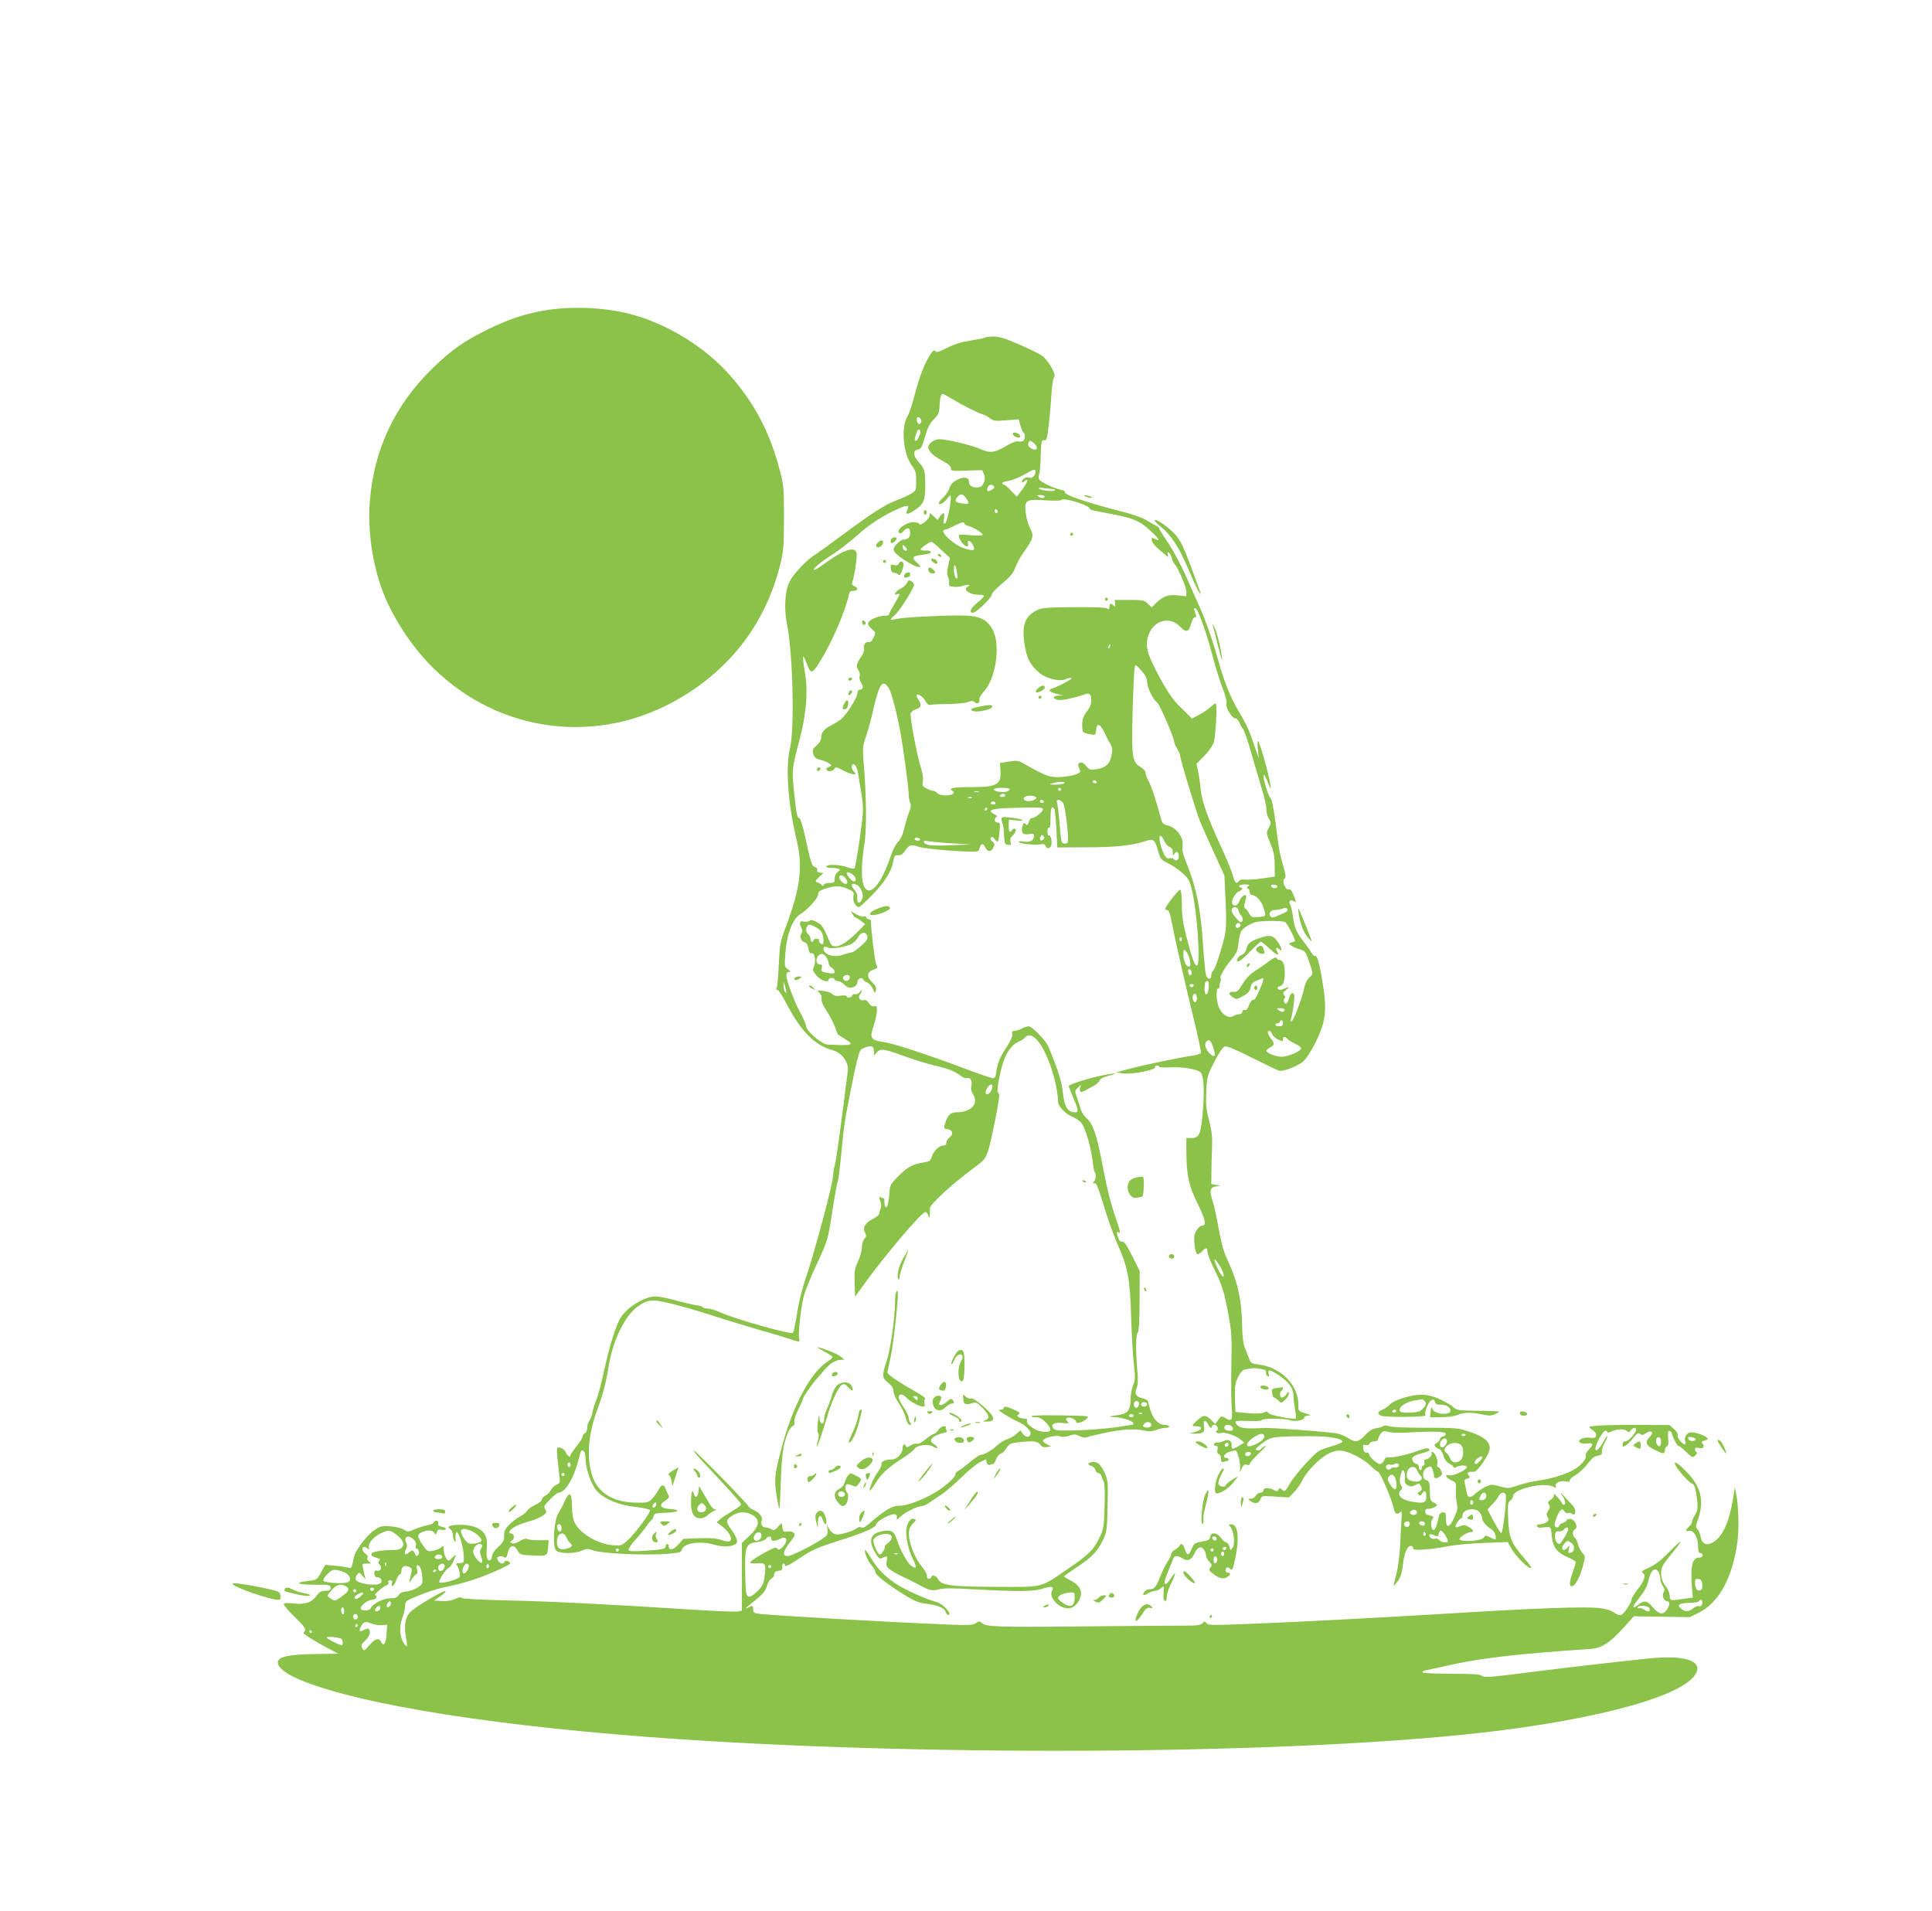 <?xml version="1.0" standalone="no"?>
<!DOCTYPE svg PUBLIC "-//W3C//DTD SVG 20010904//EN"
 "http://www.w3.org/TR/2001/REC-SVG-20010904/DTD/svg10.dtd">
<svg version="1.0" xmlns="http://www.w3.org/2000/svg"
 width="1280pt" height="1266pt" viewBox="0 0 1280 1266"
 preserveAspectRatio="xMidYMid meet">
<g transform="translate(0,1266) scale(0.1,-0.1)"
fill="#8bc34a" stroke="none">
<path d="M3590 10600 c-123 -23 -221 -56 -351 -119 -163 -79 -246 -138 -372
-260 -250 -242 -391 -541 -417 -885 -15 -196 19 -425 90 -606 67 -171 193
-361 329 -495 444 -437 1099 -517 1637 -200 346 204 573 509 667 899 18 78 21
119 21 296 0 192 -1 212 -28 315 -63 244 -164 438 -323 621 -171 197 -436 358
-686 418 -172 42 -397 48 -567 16z"/>
<path d="M6527 10424 c-3 -4 -46 -12 -94 -20 -62 -9 -107 -23 -157 -48 -53
-27 -72 -33 -78 -24 -6 10 -12 8 -24 -7 -42 -54 -80 -148 -120 -303 -13 -51
-32 -104 -41 -119 -45 -68 -30 -248 27 -326 26 -35 30 -49 30 -104 0 -61 -1
-64 -32 -83 -18 -11 -64 -32 -103 -47 -74 -28 -156 -81 -360 -232 -71 -53
-149 -109 -172 -124 -61 -39 -148 -131 -172 -181 -31 -62 -38 -180 -17 -281
39 -193 51 -692 20 -822 -31 -126 -13 -370 42 -600 45 -186 28 -325 -73 -593
-33 -87 -37 -107 -43 -235 -3 -77 -10 -148 -14 -158 -6 -12 -5 -17 4 -15 6 2
33 -38 59 -89 98 -188 189 -280 309 -312 60 -17 106 -79 99 -136 -49 -392 -79
-609 -87 -630 -6 -15 -10 -43 -10 -63 0 -47 -126 -519 -180 -675 -25 -73 -48
-165 -59 -238 -10 -66 -23 -125 -28 -130 -13 -13 -376 89 -472 132 -35 16 -76
29 -92 29 -15 0 -30 4 -33 9 -3 5 -23 11 -43 13 -21 3 -81 17 -133 31 -52 15
-114 27 -138 27 -76 0 -201 -80 -237 -153 -32 -64 -66 -174 -101 -331 -19 -89
-43 -179 -53 -201 -10 -23 -21 -58 -25 -80 -4 -21 -14 -48 -22 -59 -8 -11 -14
-33 -14 -49 0 -15 -7 -30 -15 -33 -8 -4 -15 -13 -15 -21 0 -8 -18 -38 -40 -65
-22 -28 -40 -55 -40 -59 0 -19 -20 -8 -32 19 -8 16 -23 28 -37 30 -24 4 -24 4
-18 -70 4 -40 10 -93 13 -118 6 -42 4 -47 -20 -58 -14 -6 -31 -23 -37 -36 -6
-13 -22 -29 -35 -35 -13 -6 -24 -18 -24 -26 0 -9 -18 -24 -42 -35 -24 -10 -49
-28 -55 -39 -7 -11 -27 -28 -45 -37 -18 -9 -50 -32 -70 -52 -31 -30 -38 -43
-38 -76 0 -33 -6 -45 -40 -76 -22 -20 -40 -46 -40 -58 0 -11 -5 -24 -11 -28
-20 -12 -30 20 -24 76 8 79 -14 119 -80 143 -75 26 -213 14 -162 -14 9 -6 17
-22 17 -37 0 -15 5 -34 10 -42 8 -11 10 -6 8 20 -2 19 2 37 7 38 14 5 43 -88
47 -150 3 -47 1 -53 -17 -54 -35 -2 -38 -4 -27 -16 5 -7 13 -28 17 -46 6 -30
4 -33 -27 -46 -47 -19 -108 -29 -108 -17 0 18 42 81 61 92 11 5 26 26 34 46
20 47 19 51 -5 25 -12 -12 -23 -22 -27 -22 -14 0 -32 38 -33 69 0 32 -1 33
-17 18 -10 -8 -34 -18 -54 -22 -35 -6 -38 -5 -68 38 -38 55 -39 70 -6 85 37
17 72 15 83 -5 9 -14 10 -14 16 5 6 17 13 21 31 16 12 -3 25 -1 29 4 3 5 -8
12 -25 16 -21 4 -29 10 -26 20 3 8 0 17 -8 20 -7 2 -16 -1 -19 -9 -3 -8 -22
-17 -43 -21 -21 -3 -59 -15 -85 -26 -44 -19 -48 -19 -72 -3 -14 10 -54 19 -89
22 -57 4 -66 2 -109 -27 -48 -32 -124 -133 -133 -176 -17 -80 -14 -77 -43 -69
-15 3 -54 9 -87 11 l-60 6 -28 -50 c-27 -50 -28 -50 -87 -57 -95 -11 -70 -25
45 -25 98 0 105 -1 105 -20 0 -16 -7 -20 -34 -20 -27 0 -39 -7 -57 -31 -32
-46 -78 -62 -155 -53 -48 5 -64 3 -64 -6 0 -7 34 -46 76 -87 62 -61 73 -77 63
-89 -6 -8 -10 -16 -8 -17 31 -24 82 -55 149 -91 l81 -43 -148 -2 c-143 -2
-214 -12 -240 -33 -39 -32 16 -88 132 -137 402 -169 1350 -317 2525 -395 1743
-117 4071 -97 5310 44 789 90 1358 250 1420 400 33 81 -89 115 -322 91 -284
-30 -495 -55 -778 -90 -263 -34 -307 -37 -321 -25 -12 11 -56 14 -202 14 -102
0 -188 4 -191 9 -3 5 4 11 17 13 12 3 96 21 187 41 190 42 458 72 903 101 77
5 129 38 219 136 l73 81 185 -3 185 -3 57 28 c136 67 227 233 259 472 12 90 7
254 -10 325 l-8 35 -7 -50 c-24 -156 -61 -252 -116 -299 -53 -44 -93 -34 -104
25 -4 21 -13 42 -21 49 -11 9 -11 20 6 67 41 120 18 214 -76 310 -64 66 -94
82 -71 38 17 -32 94 -115 106 -115 15 0 26 -37 34 -110 5 -55 3 -70 -14 -98
-11 -18 -20 -38 -20 -46 0 -7 -9 -21 -20 -31 -25 -23 -26 -35 -1 -28 30 8 61
-41 61 -98 0 -37 4 -49 15 -49 8 0 15 -7 15 -15 0 -9 -9 -15 -23 -15 -46 0
-59 -58 -47 -205 l5 -60 -50 -7 c-107 -15 -100 -16 -103 22 -2 19 -14 46 -26
60 -30 32 -40 96 -21 133 8 16 34 51 58 80 82 98 80 110 -4 24 -61 -62 -101
-94 -143 -113 -47 -21 -55 -29 -42 -36 23 -13 11 -53 -36 -111 -21 -27 -38
-55 -38 -63 0 -20 -46 -91 -66 -102 -12 -7 -26 -3 -51 14 -22 15 -56 25 -101
30 -97 10 -416 -1 -982 -36 -572 -34 -978 -55 -1345 -70 -232 -9 -261 -9 -271
5 -11 14 -13 14 -28 0 -13 -13 -38 -17 -124 -16 -59 0 -357 -2 -662 -5 -575
-6 -650 -3 -675 23 -14 13 -18 13 -41 -2 -23 -15 -47 -15 -272 -5 -350 15
-1044 55 -1149 66 -48 5 -53 8 -53 30 0 27 -3 28 -31 14 -33 -18 -21 -5 46 48
50 41 67 61 75 92 6 22 20 44 30 50 11 6 20 19 20 30 0 13 8 20 28 22 21 2 27
8 25 25 -2 13 2 23 7 23 6 0 10 -4 10 -10 0 -15 29 -1 115 57 66 44 107 62
240 104 172 54 250 88 250 110 0 18 94 70 120 66 14 -1 19 -8 17 -22 -3 -18
-1 -17 25 7 31 29 107 67 136 68 10 0 30 8 45 18 15 10 53 36 84 56 32 21 93
73 136 116 44 43 98 88 121 100 l43 21 5 -21 c4 -13 11 -19 20 -16 8 3 18 6
23 6 4 0 13 14 19 31 6 17 20 33 30 36 11 3 29 20 39 38 17 28 26 33 73 38
100 12 135 9 150 -14 11 -15 22 -20 44 -17 l30 4 -27 14 c-16 7 -28 18 -28 24
0 18 87 40 112 29 15 -6 34 -5 61 4 33 12 43 11 69 -2 17 -8 34 -13 38 -10 4
2 60 16 124 30 122 26 204 31 270 16 27 -7 50 -5 78 5 22 8 51 14 65 14 14 0
21 4 18 10 -3 6 -19 10 -35 10 -36 0 -75 45 -90 103 -6 23 -13 47 -15 54 -2 6
-17 14 -34 18 -44 10 -56 28 -41 66 10 23 11 56 4 132 -11 133 -9 224 5 240 7
9 11 81 11 209 l1 196 -50 101 c-38 74 -55 99 -66 95 -10 -4 -18 3 -25 21 -13
33 -13 48 0 40 15 -9 13 4 -15 86 -36 103 -62 208 -96 387 -35 181 -59 247
-100 283 -17 15 -34 42 -39 60 -5 19 -16 54 -25 78 -15 42 -15 44 6 64 l21 20
-6 -21 c-9 -27 5 -34 35 -17 13 8 39 22 56 31 18 10 35 25 38 35 4 11 25 22
56 30 84 22 39 21 -59 -1 -89 -19 -202 -57 -202 -66 0 -3 14 -37 30 -76 34
-79 37 -98 14 -98 -51 0 -73 36 -83 138 -8 69 -30 140 -95 297 -17 42 -108
135 -132 135 -10 -1 -30 -7 -44 -15 -14 -8 -35 -14 -47 -15 -16 0 -20 -5 -16
-20 3 -13 -9 -42 -35 -83 -48 -72 -61 -105 -71 -167 -5 -37 -10 -45 -26 -43
-11 1 -105 33 -210 73 -225 84 -442 155 -505 165 -94 14 -101 24 -70 114 11
33 20 76 20 95 0 28 -3 33 -18 29 -12 -3 -24 4 -35 20 -11 18 -22 24 -37 20
-23 -6 -39 22 -21 40 6 6 11 16 11 22 0 5 -7 2 -15 -9 -8 -10 -21 -16 -29 -13
-8 3 -17 -1 -20 -9 -6 -15 -36 -20 -36 -5 0 5 -18 7 -40 4 -30 -4 -44 -2 -53
9 -7 9 -33 18 -59 22 -47 5 -47 5 -29 -13 12 -12 17 -27 14 -40 -3 -13 8 -40
32 -77 21 -31 46 -79 56 -106 10 -28 20 -52 21 -53 2 -1 22 -14 46 -29 66 -41
54 -45 -115 -37 -38 1 -143 92 -143 123 0 11 -18 53 -39 92 -41 74 -91 209
-91 245 0 13 6 21 17 21 14 0 13 3 -6 17 -23 15 -24 20 -18 102 9 132 48 234
101 265 44 26 116 105 116 128 0 18 9 26 38 37 67 23 107 24 156 3 43 -20 45
-23 40 -52 -6 -30 15 -70 37 -70 5 0 41 33 81 73 83 83 135 164 146 228 7 39
11 44 33 42 18 -1 31 8 47 33 23 35 43 41 86 24 30 -11 197 -28 316 -32 82 -2
84 -2 90 22 8 33 24 35 38 5 15 -32 39 -32 54 0 10 21 8 27 -7 39 -11 8 -15
18 -10 26 6 9 12 7 26 -11 21 -28 25 -21 32 59 4 45 2 52 -14 52 -21 0 -26 25
-8 36 8 4 2 12 -16 21 -52 28 -14 37 160 41 138 4 165 2 165 -10 0 -17 -52
-58 -74 -58 -7 0 -17 -12 -20 -26 -6 -21 -10 -24 -21 -14 -11 10 -15 7 -21
-14 -11 -44 1 -59 41 -53 29 5 35 3 35 -12 0 -30 -26 -44 -65 -37 -19 4 -35 3
-35 -2 0 -12 114 -24 146 -16 17 4 26 1 30 -10 8 -22 31 -20 39 3 7 24 -4 73
-16 65 -5 -3 -9 9 -9 26 0 18 4 29 10 25 6 -4 10 20 10 64 0 66 9 87 26 60 3
-6 9 -66 13 -133 l6 -121 195 1 c194 0 301 12 389 41 54 18 62 11 85 -68 14
-51 19 -57 63 -78 27 -12 69 -41 95 -64 40 -35 50 -52 62 -102 39 -155 63
-522 34 -513 -15 5 -32 54 -69 197 -22 87 -29 137 -29 207 0 51 -4 95 -10 99
-9 5 -100 -110 -100 -127 0 -4 6 -8 14 -8 9 0 18 -22 25 -62 26 -132 85 -392
142 -627 33 -134 58 -250 55 -257 -2 -6 -29 -15 -58 -19 -75 -10 -324 -62
-421 -88 l-82 -22 46 -7 c53 -9 216 22 212 41 -2 6 4 11 12 11 8 0 15 -3 15
-8 0 -4 33 -6 74 -4 81 4 178 -12 200 -33 21 -22 27 -118 15 -259 -13 -152
-23 -176 -74 -176 l-35 0 0 -87 c1 -163 15 -227 75 -349 52 -106 60 -144 30
-144 -16 0 -41 -29 -50 -59 -10 -34 4 -131 19 -131 7 0 21 9 31 20 24 27 35
25 35 -5 0 -14 20 -65 44 -113 54 -108 68 -155 96 -310 20 -109 22 -146 18
-330 -2 -114 -1 -238 2 -277 8 -83 1 -96 -39 -72 -29 17 -30 17 -49 -10 l-21
-28 -28 28 c-36 34 -50 34 -90 -3 -39 -36 -40 -40 -9 -40 52 0 40 -27 -18 -41
-30 -7 -30 -7 9 -8 55 -1 69 10 62 48 -8 39 9 50 25 17 11 -26 28 -35 28 -16
0 6 7 10 15 10 20 0 32 -30 16 -40 -9 -5 -8 -9 4 -14 9 -3 21 -4 25 -1 16 10
96 -16 125 -40 l29 -23 -34 -21 c-45 -27 -50 -26 -50 4 0 31 -23 42 -53 27
-12 -7 -31 -11 -41 -9 -10 1 -21 -4 -23 -10 -3 -7 3 -13 12 -13 13 0 16 -6 11
-24 -4 -16 -1 -26 9 -30 8 -3 15 -17 15 -32 0 -20 4 -25 16 -20 9 3 20 6 25 6
5 0 9 5 9 10 0 6 -7 10 -15 10 -27 0 -16 28 16 39 18 6 37 11 44 11 15 0 37
-96 30 -130 -4 -19 -2 -17 10 8 12 26 20 32 35 27 13 -4 20 -2 20 6 0 7 28 39
63 72 34 32 52 53 40 47 -12 -5 -25 -15 -28 -20 -7 -12 -35 -13 -35 -2 0 4 21
24 48 43 53 40 67 42 317 43 127 0 213 -16 208 -38 -1 -5 -37 -19 -80 -32 -75
-21 -81 -25 -156 -104 -43 -46 -92 -107 -109 -136 -32 -57 -37 -61 -56 -42
-10 10 -15 10 -22 -2 -8 -12 -13 -13 -30 -3 -28 18 -70 17 -70 -2 0 -8 -9 -15
-20 -15 -10 0 -24 -9 -30 -20 -6 -11 -21 -20 -33 -20 -21 -1 -22 -1 -3 -15 29
-22 55 -18 66 10 9 25 10 25 100 19 l90 -6 36 38 c20 21 44 56 54 79 10 23 45
68 79 102 69 69 130 99 186 90 53 -9 143 -57 184 -98 20 -20 43 -38 52 -41 15
-6 91 -184 104 -246 7 -33 22 -41 43 -20 9 9 11 -3 7 -53 -2 -35 -7 -113 -9
-174 -3 -61 -14 -143 -25 -185 -11 -41 -19 -76 -17 -77 2 -2 14 14 29 34 18
27 27 58 32 108 8 76 31 128 55 122 8 -2 14 -9 12 -17 -4 -16 105 -9 238 16
47 9 153 18 237 21 l152 6 18 -33 c33 -61 124 -152 139 -138 2 3 -21 33 -51
68 -83 96 -99 135 -103 259 -4 93 -2 106 14 118 10 8 19 21 19 31 0 46 205 94
265 62 20 -11 22 -10 17 4 -8 21 33 39 69 30 17 -4 24 -2 24 8 0 7 16 22 36
33 20 11 53 40 73 65 44 55 49 59 82 66 19 4 25 11 22 24 -3 9 5 35 16 56 12
21 21 43 21 49 0 5 -13 -12 -28 -39 -27 -49 -52 -70 -52 -44 0 28 50 118 65
118 8 0 15 -4 15 -9 0 -6 12 -3 28 5 33 17 84 18 101 2 10 -11 15 -10 25 5 15
19 36 23 36 5 0 -21 -51 -78 -71 -78 -12 0 -19 -7 -19 -20 0 -19 2 -19 23 -6
12 9 35 32 50 51 23 29 31 34 43 24 11 -9 20 -8 40 6 35 23 54 5 25 -24 -35
-35 -27 -58 29 -86 60 -30 70 -31 70 -5 0 11 6 23 13 26 10 4 13 19 9 54 -3
34 -1 50 7 50 6 0 14 -8 17 -18 14 -42 36 -82 44 -82 6 0 29 -18 51 -40 40
-39 43 -40 61 -23 11 10 15 19 9 21 -6 2 -11 11 -11 19 0 11 7 14 24 9 29 -7
43 9 26 29 -10 11 -7 15 15 21 22 5 24 9 13 19 -17 16 -74 35 -104 35 -27 0
-48 -32 -39 -60 4 -11 2 -20 -3 -20 -16 0 -54 48 -47 60 4 7 -5 24 -23 40
l-31 28 -203 1 c-112 1 -234 -2 -271 -5 -65 -6 -67 -7 -45 -22 30 -21 37 -32
31 -49 -4 -10 -16 -13 -42 -9 -43 7 -87 -18 -61 -34 8 -5 30 -7 48 -4 39 7 41
-5 7 -42 -13 -14 -22 -30 -20 -35 11 -17 -21 -60 -64 -88 -58 -37 -148 -66
-248 -81 -43 -6 -106 -21 -139 -33 -59 -20 -64 -20 -118 -5 -53 15 -58 14 -95
-4 -22 -11 -51 -30 -66 -44 -35 -33 -52 -30 -58 9 -3 17 -9 44 -12 58 -6 22
-3 27 16 32 19 5 20 8 10 21 -11 13 -11 17 2 22 8 3 22 4 30 2 24 -5 107 118
107 157 0 45 -41 78 -135 109 -76 25 -90 26 -292 26 -120 0 -223 4 -239 10
-15 6 -31 7 -38 2 -6 -5 -28 -12 -48 -15 -26 -4 -47 -17 -74 -46 -41 -46 -65
-50 -109 -21 -16 11 -48 25 -70 31 -33 10 -447 41 -495 38 -101 -7 -149 -3
-169 15 -11 10 -18 22 -15 27 2 5 43 6 89 4 49 -2 85 0 85 6 0 12 151 12 184
0 32 -13 96 -2 96 15 0 8 11 14 28 15 22 1 18 4 -20 15 -45 14 -47 16 -46 52
4 130 -112 251 -257 270 -54 7 -58 9 -71 44 -8 21 -21 55 -29 75 -8 22 -14 73
-15 118 -1 176 -28 308 -91 442 -32 69 -46 118 -65 223 -13 74 -31 155 -39
179 -26 78 -19 99 38 102 13 1 7 4 -13 8 l-35 6 1 75 c0 41 2 116 4 165 3 71
-1 109 -19 180 -19 74 -23 107 -19 192 4 98 6 105 53 197 30 59 57 98 69 102
13 5 71 -19 180 -74 89 -44 169 -83 178 -86 29 -9 135 33 167 66 40 41 107
170 126 244 20 77 19 145 -4 284 -20 122 -36 174 -49 166 -5 -3 -17 9 -27 27
-10 18 -36 53 -56 79 -40 51 -54 85 -64 163 -4 28 -11 58 -16 68 -14 25 -2 39
21 27 19 -10 19 -9 2 35 -13 35 -21 45 -34 42 -23 -6 -48 61 -27 73 10 7 8 23
-9 82 -26 93 -28 102 -51 286 -13 102 -25 158 -34 165 -16 13 -54 144 -44 153
3 3 14 -19 26 -48 11 -29 20 -48 20 -41 2 40 -72 313 -85 313 -3 0 -3 -26 0
-57 l6 -58 -33 95 c-36 103 -44 121 -105 225 -53 90 -93 193 -131 330 -33 121
-84 268 -126 360 -15 33 -54 120 -86 194 -33 74 -86 174 -119 223 -33 48 -60
92 -60 96 0 5 -12 15 -27 23 -16 7 -44 24 -64 36 -19 13 -96 39 -170 57 -225
58 -374 109 -364 126 3 5 -9 12 -27 15 -53 12 -138 53 -144 70 -3 8 -3 23 1
33 4 9 9 64 10 122 3 96 5 105 23 103 16 -2 20 9 30 100 7 56 15 149 18 207 4
58 12 108 18 112 18 12 -42 117 -83 143 -20 13 -88 47 -152 74 -88 39 -129 51
-166 51 -27 0 -53 -3 -56 -6z m-218 -408 c67 -41 167 -91 201 -101 14 -4 36
-16 50 -27 22 -17 34 -19 107 -13 l82 7 11 -40 c6 -23 15 -44 20 -47 15 -9 12
-52 -4 -58 -8 -3 -22 -3 -33 -1 -10 3 -46 -12 -83 -34 -73 -43 -102 -46 -170
-15 -54 24 -218 63 -266 63 -35 0 -74 -28 -74 -53 0 -26 32 -57 90 -88 42 -22
60 -38 60 -51 0 -19 6 -20 104 -16 l103 3 12 -27 c15 -33 -3 -81 -32 -86 -37
-7 -67 7 -67 33 0 34 -31 40 -79 16 -28 -15 -43 -30 -50 -54 -6 -19 -25 -47
-41 -62 -17 -16 -30 -32 -30 -37 0 -18 27 -6 52 24 27 33 27 33 27 8 -1 -57
-26 -164 -38 -168 -11 -4 -12 4 -7 32 8 41 -4 47 -27 14 l-15 -23 -25 23 -25
23 -5 -23 c-6 -24 -67 -68 -67 -49 0 6 -18 11 -40 11 -46 0 -114 -50 -94 -70
7 -7 16 -5 29 10 26 29 45 25 45 -9 0 -31 -12 -44 -42 -46 -25 -2 -68 -44 -68
-66 0 -19 37 -50 112 -94 57 -32 85 -29 45 5 -41 36 -34 47 34 54 40 5 59 11
56 19 -2 7 -18 11 -36 9 -17 -1 -31 3 -31 8 0 10 58 50 72 50 4 0 33 -24 65
-54 l57 -53 -12 -52 c-9 -37 -9 -58 -1 -72 5 -11 9 -30 7 -42 -3 -18 2 -23 30
-25 19 -2 47 1 64 7 17 6 34 8 37 5 3 -4 0 -9 -6 -11 -39 -14 8 -53 63 -53 24
0 44 -4 44 -8 0 -4 -20 -25 -45 -45 -45 -38 -58 -67 -29 -67 21 0 124 99 124
119 0 10 31 43 70 75 53 44 73 69 86 104 10 26 31 67 48 91 76 107 79 117 47
179 -10 20 -22 62 -25 93 -11 86 1 93 130 84 64 -4 104 -3 108 3 11 18 186
-37 186 -58 0 -8 3 -9 140 -35 153 -28 195 -47 276 -125 46 -44 52 -60 15 -40
-18 9 -21 8 -21 -8 0 -17 29 -48 89 -97 22 -18 24 -18 18 -2 -4 9 -2 17 2 17
9 0 22 -23 27 -48 1 -8 9 -21 17 -30 25 -30 77 -153 77 -184 l0 -29 -52 6
c-63 8 -101 -4 -145 -47 l-33 -32 -26 25 c-23 22 -34 24 -122 24 l-97 0 3 -25
c2 -19 0 -22 -10 -12 -18 18 -28 15 -28 -9 0 -16 -3 -19 -13 -11 -8 7 -86 10
-222 9 -188 -2 -214 -4 -249 -22 -53 -27 -78 -63 -84 -124 -5 -58 12 -160 35
-206 22 -42 62 -84 103 -105 49 -25 114 -34 140 -20 11 6 29 10 38 8 15 -3
-77 -53 -132 -72 -26 -9 -10 -23 39 -35 l40 -9 -33 -1 c-42 -1 -39 -24 4 -29
25 -3 111 16 169 37 32 13 45 2 45 -38 0 -26 -9 -49 -30 -77 -23 -30 -30 -50
-30 -86 0 -52 1 -53 52 -63 36 -7 37 -6 40 27 5 58 30 43 68 -42 3 -8 15 -29
25 -47 15 -26 17 -40 9 -79 -11 -56 -41 -83 -103 -91 -38 -5 -45 -3 -65 22
-16 20 -28 26 -40 22 -17 -7 -17 -10 0 -53 8 -18 -47 -36 -123 -42 -76 -5
-103 5 -244 85 -43 25 -51 26 -105 17 l-59 -9 3 -47 c7 -96 -21 -113 -190
-113 -122 0 -157 -7 -129 -24 24 -15 1 -31 -43 -31 -27 0 -48 6 -56 15 -7 8
-19 15 -27 15 -8 0 -28 7 -45 16 -27 14 -29 19 -24 47 4 19 -1 54 -13 91 -27
86 -75 342 -67 361 3 9 19 21 36 26 34 12 37 28 14 65 -9 13 -14 27 -11 30 10
10 46 -16 60 -44 8 -16 19 -25 28 -23 8 3 61 6 119 6 58 1 118 7 134 14 20 8
32 9 40 1 18 -18 38 -11 35 13 -2 14 9 34 29 55 79 83 112 305 61 405 -39 76
-92 100 -222 99 -142 0 -365 -12 -412 -22 -22 -5 -41 -7 -43 -5 -2 2 11 17 30
33 28 26 105 145 123 192 3 9 -3 20 -15 28 -18 11 -22 9 -31 -10 -6 -13 -24
-30 -42 -38 -33 -16 -54 -49 -23 -37 23 9 20 -1 -19 -66 -19 -32 -35 -62 -35
-68 0 -5 -14 -9 -30 -9 -41 0 -99 -25 -107 -46 -4 -12 3 -25 22 -41 28 -24 28
-25 12 -59 -10 -21 -22 -32 -30 -28 -19 7 -41 -22 -33 -42 4 -10 -3 -32 -17
-53 -34 -52 -37 -66 -21 -90 9 -12 13 -30 9 -41 -3 -11 1 -30 10 -44 18 -27
13 -46 -11 -46 -8 0 -14 -10 -14 -25 0 -26 -69 -136 -105 -168 -11 -10 -41
-29 -67 -42 -50 -26 -68 -49 -68 -86 0 -13 -13 -34 -30 -48 -26 -23 -29 -30
-22 -56 7 -24 16 -31 49 -40 22 -5 48 -17 58 -24 16 -14 15 -15 -5 -23 -12 -4
-18 -12 -15 -18 10 -15 43 -12 53 6 7 13 14 12 57 -10 26 -14 57 -26 68 -26
19 0 19 1 2 20 -10 11 -15 26 -11 36 10 27 34 -1 41 -49 3 -23 13 -84 22 -134
12 -75 13 -109 5 -180 -20 -160 -44 -308 -51 -316 -4 -4 -27 -1 -50 8 -49 17
-127 20 -136 5 -4 -6 8 -10 29 -10 19 0 42 -3 51 -6 14 -6 13 -8 -5 -21 -12
-9 -20 -25 -20 -44 0 -26 -3 -29 -34 -29 -19 0 -37 -6 -39 -12 -4 -9 -8 -10
-14 -2 -4 6 -16 14 -27 17 -17 7 -16 10 10 35 l29 27 -23 3 c-15 2 -22 9 -18
17 3 8 -3 17 -14 20 -22 7 -28 27 -66 203 -17 75 -32 122 -39 122 -14 0 -19
28 -36 190 -13 129 -12 139 40 336 42 157 55 315 36 424 -20 115 -19 150 3 90
32 -87 40 -89 86 -17 86 136 173 336 200 457 4 19 12 26 28 25 32 0 38 18 10
30 -14 6 -20 15 -16 25 14 37 35 175 29 197 -11 46 -89 20 -213 -72 -35 -25
-66 -44 -69 -41 -9 8 48 55 127 105 41 27 112 81 157 122 82 75 183 139 281
181 56 24 70 21 53 -11 -18 -34 4 -33 55 3 56 38 66 65 64 176 -1 83 -6 97
-46 142 -36 41 -37 75 0 80 17 2 25 17 44 83 17 60 31 88 58 116 32 32 37 44
39 92 2 51 9 77 22 77 3 0 31 -15 62 -34z m-206 -152 c-3 -8 -9 -14 -13 -14
-11 0 -21 30 -14 41 9 15 34 -10 27 -27z m-13 -93 c-7 -17 -16 -31 -21 -31
-12 0 -11 10 2 49 8 22 15 29 22 22 7 -7 6 -20 -3 -40z m760 -48 c38 -33 16
-59 -25 -29 -11 8 -16 19 -12 30 8 20 12 20 37 -1z m10 -192 c0 -24 -23 -43
-44 -35 -17 7 -46 -11 -46 -28 0 -6 7 -5 15 2 32 26 26 -1 -10 -50 l-38 -51
-39 40 c-21 23 -43 41 -48 41 -6 0 -10 4 -10 9 0 5 19 12 43 15 23 4 69 22
102 41 71 40 75 41 75 16z m-273 -97 c2 -6 -8 -16 -22 -22 -25 -12 -30 -6 -19
23 7 17 35 17 41 -1z m386 -14 c9 0 17 -3 17 -8 0 -11 -93 -2 -105 10 -7 7 3
9 30 4 22 -3 48 -6 58 -6z m-568 -67 c21 -32 16 -37 -34 -28 -44 7 -50 18 -25
46 19 21 37 16 59 -18z m515 17 c0 -13 -20 -13 -40 0 -12 8 -9 10 13 10 15 0
27 -4 27 -10z m-310 -101 c0 -5 -4 -9 -10 -9 -5 0 -10 7 -10 16 0 8 5 12 10 9
6 -3 10 -10 10 -16z m-220 -79 c0 -5 12 -12 28 -16 32 -7 92 -45 92 -58 0 -5
-35 -6 -81 -2 -80 7 -81 7 -74 -16 15 -47 70 -83 58 -38 -8 29 21 16 35 -15
15 -33 3 -37 -55 -20 -76 23 -180 123 -130 126 6 0 32 11 57 24 50 25 70 30
70 15z m-382 -176 c-10 -10 -28 6 -28 24 0 15 1 15 17 -1 9 -9 14 -19 11 -23z
m332 -149 c6 -37 4 -43 -7 -34 -7 6 -13 30 -13 52 0 51 11 41 20 -18z m1605
-277 c34 -84 57 -155 91 -283 19 -71 48 -165 65 -208 19 -47 28 -85 24 -98 -8
-24 37 -99 60 -99 9 0 20 -12 26 -27 6 -16 17 -35 25 -44 7 -8 32 -78 53 -155
22 -76 54 -183 70 -238 17 -54 31 -116 31 -138 0 -21 8 -50 17 -64 16 -24 15
-28 -1 -59 -18 -33 -18 -34 10 -102 22 -53 29 -85 29 -145 l1 -76 -83 -12
c-46 -7 -97 -10 -114 -8 -17 3 -34 -1 -40 -9 -19 -23 -27 -15 -44 45 -9 31
-46 120 -82 197 -81 174 -122 292 -129 370 -2 33 -10 83 -16 112 l-11 52 52
53 c28 28 56 68 62 88 14 44 25 260 13 260 -4 0 -19 -11 -33 -24 -15 -14 -48
-37 -75 -51 l-49 -26 -23 23 c-13 13 -39 39 -59 58 -48 46 -91 112 -159 243
-59 113 -70 169 -45 234 35 94 141 121 206 52 41 -42 60 -38 74 16 7 26 17 45
25 45 10 0 11 6 4 26 -12 31 -12 34 -1 34 5 0 17 -19 26 -42z m-592 -213 c-3
-9 -8 -14 -10 -11 -3 3 -2 9 2 15 9 16 15 13 8 -4z m247 -233 c0 -37 37 -113
68 -139 18 -16 112 -234 112 -261 0 -6 9 -26 20 -44 11 -18 20 -41 20 -51 0
-21 102 -356 130 -428 11 -27 52 -119 91 -204 l71 -156 8 -171 c6 -135 4 -185
-7 -233 -23 -97 -63 -219 -76 -227 -6 -4 -12 -17 -12 -30 0 -33 -27 -29 -36 5
-4 16 -12 101 -18 190 -16 243 -44 384 -107 540 -28 69 -34 97 -29 125 8 51
-39 117 -95 132 -35 9 -41 15 -50 53 -29 109 -64 215 -81 243 -10 17 -19 41
-19 52 0 12 -13 28 -34 40 -55 33 -60 65 -52 372 4 146 10 275 13 288 5 21 7
20 44 -20 28 -31 38 -52 39 -76z m-1710 -44 c16 -27 54 -169 74 -283 20 -105
56 -375 56 -412 0 -24 5 -53 10 -63 7 -14 5 -32 -9 -67 -10 -26 -24 -74 -31
-106 -9 -38 -23 -67 -40 -85 -16 -15 -37 -57 -50 -97 -81 -249 -190 -305 -190
-98 0 46 7 125 16 175 17 95 15 319 -5 558 -6 84 -5 102 15 155 12 33 34 114
49 180 41 179 64 210 105 143z m1375 -618 c3 -5 -1 -10 -9 -10 -9 0 -16 5 -16
10 0 6 4 10 9 10 6 0 13 -4 16 -10z m-215 -10 c-8 -5 -35 -9 -60 -9 -37 1 -41
2 -20 9 38 12 99 12 80 0z m-360 -39 c0 -5 -9 -13 -21 -16 -27 -9 -91 3 -84
16 8 12 105 12 105 0z m340 -1 c0 -5 -4 -10 -10 -10 -5 0 -10 5 -10 10 0 6 5
10 10 10 6 0 10 -4 10 -10z m-547 -17 c-7 -2 -19 -2 -25 0 -7 3 -2 5 12 5 14
0 19 -2 13 -5z m177 -23 c0 -5 -9 -10 -21 -10 -11 0 -17 5 -14 10 3 6 13 10
21 10 8 0 14 -4 14 -10z m199 -9 c11 -7 9 -11 -8 -21 -26 -13 -63 -10 -68 7
-6 18 52 29 76 14z m-422 -7 c-3 -3 -12 -4 -19 -1 -8 3 -5 6 6 6 11 1 17 -2
13 -5z m478 -24 c3 -5 -1 -10 -9 -10 -9 0 -16 5 -16 10 0 6 4 10 9 10 6 0 13
-4 16 -10z m129 -12 c15 -23 40 -243 30 -259 -7 -12 -31 -11 -39 1 -4 6 -11
61 -15 123 -5 62 -12 122 -16 135 -5 16 -2 22 10 22 8 0 22 -10 30 -22z m-449
2 c3 -5 -3 -10 -15 -10 -12 0 -18 5 -15 10 3 6 10 10 15 10 5 0 12 -4 15 -10z
m-55 -40 c0 -5 -5 -10 -11 -10 -5 0 -7 5 -4 10 3 6 8 10 11 10 2 0 4 -4 4 -10z
m372 -202 c-6 -6 -15 -9 -18 -5 -4 3 -4 14 0 23 5 13 9 15 18 6 9 -9 9 -15 0
-24z m803 -12 c9 -19 25 -36 36 -39 13 -4 19 -14 19 -34 1 -24 2 -25 11 -10
13 23 29 13 29 -19 0 -24 -23 -34 -34 -15 -3 5 -14 7 -24 4 -23 -6 -36 10 -56
67 -27 79 -13 114 19 46z m-1620 14 c3 -5 -3 -10 -14 -10 -12 0 -21 5 -21 10
0 6 6 10 14 10 8 0 18 -4 21 -10z m215 -28 l125 -7 -125 -5 c-137 -6 -181 -1
-188 19 -4 11 3 12 29 7 19 -3 90 -10 159 -14z m-658 -209 c21 -19 24 -43 4
-43 -12 0 -46 40 -46 55 0 11 24 4 42 -12z m-48 -25 c22 -30 3 -48 -24 -23
-11 10 -20 24 -20 32 0 21 27 15 44 -9z m106 -84 c8 -24 8 -39 0 -54 -19 -36
-35 -24 -30 24 1 10 -8 28 -20 41 -28 30 -19 49 15 33 14 -6 29 -26 35 -44z
m2560 35 c-11 -8 -12 -12 -2 -16 6 -2 12 -13 12 -24 0 -10 6 -19 14 -19 26 0
63 -39 76 -82 20 -60 20 -59 -32 -64 -44 -3 -49 -1 -63 25 -8 16 -20 31 -26
33 -8 3 -8 14 0 43 6 21 9 40 7 42 -10 10 -36 -12 -45 -38 -10 -30 -38 -39
-47 -15 -8 20 22 73 46 81 20 7 28 25 10 25 -5 0 -10 5 -10 10 0 6 17 10 38
10 29 0 34 -3 22 -11z m193 -4 c-4 -15 -36 -12 -41 3 -3 9 3 13 19 10 13 -1
23 -7 22 -13z m-258 -156 c0 -9 8 -23 17 -33 16 -16 15 -46 -2 -46 -12 0 -60
59 -60 74 0 7 3 16 7 20 12 12 38 2 38 -15z m325 0 c0 -5 -12 -14 -27 -20 -16
-7 -38 -16 -51 -22 -16 -8 -26 -7 -34 1 -17 17 -1 42 29 43 15 0 37 4 48 8 22
9 35 5 35 -10z m-17 -78 c13 -5 66 -106 67 -127 0 -1 -10 -5 -22 -8 -23 -6
-23 -7 -3 -21 11 -9 36 -20 56 -25 38 -11 41 -15 73 -115 16 -49 16 -49 -8
-70 -15 -13 -29 -40 -36 -75 -16 -70 -68 -208 -82 -216 -8 -5 -9 1 -4 17 12
43 26 150 20 160 -11 18 -23 9 -34 -26 -6 -19 -15 -35 -20 -35 -13 0 -20 29
-9 36 6 4 6 11 -3 21 -10 12 -8 18 12 34 29 21 23 24 -15 7 -18 -8 -29 -8 -36
-1 -8 8 -5 13 9 18 26 8 34 32 34 97 -1 50 -14 78 -37 78 -8 0 -15 6 -17 12
-3 9 -19 2 -49 -20 -24 -18 -66 -48 -94 -65 -33 -21 -61 -51 -83 -87 -27 -45
-37 -54 -57 -52 -34 4 -40 -14 -9 -34 25 -17 28 -17 69 6 34 18 45 31 50 56 4
24 13 35 38 45 18 7 35 14 40 17 13 7 7 -21 -14 -67 -31 -70 -35 -76 -49 -76
-7 0 -19 -16 -25 -35 -8 -24 -18 -34 -29 -32 -9 2 -16 -4 -16 -13 0 -8 -9 -15
-20 -15 -11 0 -29 -6 -40 -12 -28 -18 -69 6 -92 52 -19 38 -24 130 -8 130 6 0
10 6 9 13 -1 6 1 20 6 30 4 10 5 20 2 24 -9 9 27 73 72 126 33 39 41 58 46
105 3 31 11 66 16 78 11 22 55 52 97 64 34 10 171 11 195 1z m-300 -32 c-17
-17 -37 -1 -22 17 8 10 15 12 23 4 7 -7 7 -13 -1 -21z m-383 -85 c0 -8 -5 -12
-10 -9 -6 4 -8 11 -5 16 9 14 15 11 15 -7z m51 -126 c7 -26 7 -44 1 -50 -16
-16 -42 32 -42 75 0 34 2 38 15 27 8 -7 20 -30 26 -52z m14 -91 c0 -26 -20
-25 -23 2 -3 16 1 22 10 19 7 -3 13 -12 13 -21z m113 -99 c-4 -55 -28 -64 -28
-10 0 21 3 42 7 45 16 17 24 4 21 -35z m-2799 -28 c1 -13 0 -13 -9 0 -5 8 -9
26 -9 40 l1 25 8 -25 c4 -14 8 -32 9 -40z m2699 39 c-2 -6 -8 -10 -13 -10 -5
0 -11 4 -13 10 -2 6 4 11 13 11 9 0 15 -5 13 -11z m22 -85 c0 -26 -17 -33 -26
-9 -8 20 3 48 16 40 5 -3 10 -17 10 -31z m580 -73 c0 -18 -17 -20 -36 -6 -18
14 -18 14 9 15 15 0 27 -4 27 -9z m-10 -91 c0 -15 -7 -20 -25 -20 -14 0 -25 5
-25 10 0 6 7 10 15 10 8 0 15 5 15 10 0 6 5 10 10 10 6 0 10 -9 10 -20z m-73
-70 c3 -11 19 -26 36 -35 37 -18 37 -18 37 0 0 19 14 19 29 2 6 -8 29 -22 51
-32 22 -10 40 -24 40 -31 0 -18 -83 -55 -128 -56 -38 0 -102 25 -102 41 0 4
11 14 25 21 30 16 31 27 5 60 -11 14 -20 31 -20 38 0 20 21 14 27 -8z m-1548
-51 c64 -79 128 -276 131 -401 0 -26 50 -79 90 -95 19 -8 45 -24 58 -36 32
-30 74 -174 86 -300 2 -15 6 -30 9 -34 11 -11 8 -48 -5 -61 -9 -9 -9 -12 3
-12 15 0 19 -11 75 -190 19 -63 57 -166 84 -228 64 -145 77 -222 84 -472 4
-113 11 -251 18 -306 10 -89 9 -106 -5 -143 -10 -23 -17 -66 -17 -96 0 -64
-19 -91 -72 -99 -18 -3 -44 -7 -58 -9 -14 -3 -5 -5 20 -6 52 -2 123 -24 128
-40 2 -6 0 -11 -5 -11 -4 -1 -55 -8 -113 -17 -58 -8 -171 -17 -251 -20 -123
-3 -148 -2 -159 12 -22 27 3 43 58 37 43 -5 46 -4 33 11 -11 14 -11 18 2 23
18 7 57 -12 57 -27 0 -16 47 -2 70 21 19 19 17 19 -168 22 -103 2 -191 0 -197
-4 -5 -5 7 -8 25 -8 27 0 43 -9 69 -35 47 -48 37 -70 -26 -60 -50 7 -111 54
-98 74 4 7 -3 11 -17 11 -13 0 -30 5 -38 10 -13 9 -13 11 0 19 11 8 5 14 -30
30 -50 23 -70 26 -70 11 0 -5 -10 -10 -22 -10 -17 0 -12 -6 24 -29 25 -16 65
-38 89 -49 53 -23 94 -65 86 -86 -9 -23 -33 -20 -51 5 l-15 22 -31 -27 c-17
-14 -44 -29 -58 -32 -15 -4 -44 -22 -64 -40 -41 -36 -89 -64 -112 -64 -8 0
-38 -21 -68 -46 -29 -25 -63 -51 -75 -57 -13 -5 -23 -16 -23 -24 0 -26 -89
-100 -167 -140 -91 -47 -164 -71 -213 -70 -38 1 -93 -33 -183 -111 -34 -30
-52 -40 -60 -33 -8 6 -19 5 -31 -5 -31 -22 -115 -46 -141 -40 -14 4 -32 19
-40 34 l-16 27 4 -33 c3 -30 -1 -36 -47 -66 -66 -43 -195 -106 -217 -106 -40
0 -32 31 23 102 25 33 28 40 16 52 -9 8 -25 12 -41 9 -24 -5 -28 -2 -33 25
l-6 31 -25 -27 c-20 -22 -27 -24 -43 -14 -11 7 -28 12 -39 12 -21 0 -33 22
-25 44 9 23 -12 52 -51 70 -19 9 -35 20 -35 24 0 12 -358 377 -364 372 -3 -3
29 -42 70 -85 173 -184 244 -263 244 -273 0 -5 -24 -24 -52 -40 -29 -17 -66
-41 -82 -54 l-28 -24 36 -27 c46 -36 71 -80 53 -96 -9 -7 -26 -6 -57 5 -33 12
-73 15 -149 12 l-104 -4 -32 -37 c-32 -37 -65 -43 -65 -11 0 8 -4 14 -10 14
-5 0 -10 -6 -10 -14 0 -19 -17 -23 -136 -31 -72 -5 -104 -4 -109 4 -4 7 18 40
52 77 32 36 63 75 70 87 7 12 19 26 26 32 8 6 16 19 18 30 4 17 13 20 79 22
86 2 107 20 28 25 -64 4 -77 27 -30 55 20 13 27 23 22 33 -4 8 -13 27 -19 43
-14 36 -28 34 -49 -5 -9 -18 -28 -44 -42 -59 -24 -25 -31 -26 -110 -25 -140 2
-242 61 -281 164 -46 121 -35 286 32 462 34 93 54 168 73 285 26 162 106 326
188 386 73 52 98 54 255 14 76 -20 191 -54 257 -76 65 -21 189 -59 275 -84 86
-24 183 -53 215 -64 74 -26 78 -26 70 3 -7 30 12 204 32 281 9 33 44 121 79
195 80 173 79 169 110 367 14 92 30 181 36 198 5 16 16 104 24 195 14 157 23
217 65 425 29 146 48 223 59 243 10 19 65 37 82 26 5 -3 9 -17 9 -31 l0 -27
20 22 c25 27 47 23 190 -29 58 -21 145 -48 193 -59 89 -20 133 -38 175 -70 12
-10 31 -16 41 -13 22 6 36 -25 26 -57 -4 -12 0 -31 9 -45 44 -67 -8 -125 -110
-125 -37 0 -58 -22 -72 -72 -10 -35 -9 -37 16 -40 34 -4 41 -35 13 -54 -12 -9
-21 -24 -21 -35 0 -12 -7 -19 -19 -19 -28 0 -64 -33 -76 -71 -10 -30 -17 -35
-56 -41 -69 -10 -110 -32 -168 -92 -54 -55 -55 -56 -60 -127 -4 -45 -11 -74
-18 -77 -9 -2 -13 7 -13 27 0 17 -2 31 -4 31 -2 0 -11 3 -20 6 -13 5 -13 1 -4
-24 7 -17 8 -37 3 -48 -5 -10 -9 -26 -9 -34 -1 -8 -18 -23 -39 -34 -53 -26
-74 -59 -57 -91 11 -21 11 -27 -3 -43 -10 -11 -17 -35 -17 -57 0 -21 -11 -62
-25 -92 -23 -47 -25 -64 -23 -144 l3 -91 60 83 c133 186 381 479 407 479 5 0
13 -10 18 -22 9 -23 9 -23 10 2 1 14 2 34 1 45 -2 23 149 162 286 263 80 59
82 63 103 129 20 66 70 316 70 353 0 10 -4 20 -9 22 -12 4 20 167 43 221 24
59 56 98 91 113 17 7 37 20 45 28 22 28 55 19 89 -25z m1160 -42 c17 -54 10
-68 -20 -41 -30 27 -42 63 -28 81 19 22 32 10 48 -40z m-1470 -280 c-13 -28
-39 -37 -39 -14 0 7 7 23 16 36 22 30 39 13 23 -22z m1517 -1172 c28 -48 29
-87 1 -45 -23 36 -50 103 -38 95 6 -3 22 -26 37 -50z m292 -681 c7 -2 12 -11
10 -20 -2 -9 3 -19 11 -22 9 -3 11 1 6 17 -10 31 12 27 73 -15 62 -42 92 -85
92 -135 0 -20 5 -60 10 -89 6 -29 8 -55 5 -58 -10 -10 -170 20 -180 35 -9 12
-16 13 -33 4 -14 -7 -48 -9 -104 -4 l-83 8 -3 90 c-2 76 0 97 19 138 14 29 30
49 43 52 52 11 63 12 91 8 17 -3 36 -7 43 -9z m-831 -220 c1 -5 -2 -16 -7 -24
-12 -20 -35 2 -26 25 6 17 27 16 33 -1z m53 -9 c0 -8 -9 -15 -20 -15 -11 0
-20 7 -20 15 0 8 9 15 20 15 11 0 20 -7 20 -15z m-33 -61 c-3 -3 -12 -4 -19
-1 -8 3 -5 6 6 6 11 1 17 -2 13 -5z m-57 -14 c0 -5 -7 -10 -15 -10 -8 0 -15 5
-15 10 0 6 7 10 15 10 8 0 15 -4 15 -10z m118 -57 c5 -16 -22 -27 -44 -19 -13
5 -14 9 -4 22 15 17 41 15 48 -3z m540 -25 c3 -13 -3 -18 -22 -18 -27 0 -41
14 -31 31 10 16 49 6 53 -13z m1082 -31 c19 0 51 0 70 1 19 1 44 2 55 3 132 6
199 3 203 -9 2 -7 -5 -16 -17 -19 -12 -3 -21 -11 -21 -19 0 -7 -9 -18 -21 -24
-16 -9 -18 -14 -8 -26 6 -8 17 -14 24 -14 7 0 19 -19 27 -42 9 -29 22 -47 41
-56 15 -7 27 -18 27 -23 0 -6 7 -6 19 1 28 14 74 13 69 -2 -7 -21 -91 -59
-116 -53 -35 9 -23 -17 15 -34 29 -13 31 -16 29 -65 -2 -28 1 -67 6 -86 7 -29
4 -46 -16 -92 -32 -72 -56 -78 -56 -13 0 38 -3 45 -19 45 -11 0 -22 -8 -25
-17 -3 -10 -10 -37 -16 -61 -7 -26 -16 -42 -23 -39 -17 5 -21 55 -7 72 10 12
9 16 -4 20 -9 3 -23 7 -32 10 -18 6 -14 41 4 38 16 -4 62 15 62 24 0 5 -10 13
-22 18 -17 8 -23 19 -24 45 -1 86 -4 98 -24 103 -32 8 -28 68 6 84 23 10 26 9
35 -13 5 -14 9 -31 9 -39 0 -22 15 -25 38 -9 18 12 20 18 10 39 -6 14 -16 25
-21 25 -5 0 -7 10 -4 22 6 23 -17 78 -34 78 -6 0 -8 -4 -4 -9 7 -12 -22 -41
-40 -41 -8 0 -11 -7 -8 -20 3 -11 0 -20 -6 -20 -6 0 -11 -7 -11 -15 0 -8 -4
-15 -10 -15 -5 0 -10 9 -10 20 0 11 -7 20 -15 20 -8 0 -19 9 -24 19 -14 24 0
36 62 53 26 6 47 15 47 19 0 18 -20 17 -71 -2 -70 -27 -179 -51 -202 -45 -12
3 -21 -3 -27 -20 -5 -13 -18 -24 -28 -24 -19 0 -72 49 -72 67 0 6 -8 10 -17 9
-13 -1 -19 8 -21 27 -3 25 -1 28 16 23 13 -4 22 -1 26 9 3 8 17 15 31 15 14 0
25 6 25 13 0 7 7 23 16 36 13 18 22 21 43 16 14 -4 42 -8 61 -8z m-874 -18 c9
-15 -23 -45 -68 -63 -65 -28 -60 15 7 56 34 21 51 23 61 7z m1334 7 c0 -11
-19 -15 -25 -6 -3 5 1 10 9 10 9 0 16 -2 16 -4z m1295 -49 c0 -15 -4 -28 -9
-29 -14 -5 -30 28 -23 46 10 26 32 14 32 -17z m228 18 c4 -17 -40 -17 -47 0
-5 13 0 16 19 13 14 -2 27 -7 28 -13z m-1648 -5 c9 -14 -13 -50 -30 -50 -18 0
-20 31 -3 48 15 15 25 15 33 2z m-1445 -28 c0 -13 -12 -22 -22 -16 -10 6 -1
24 13 24 5 0 9 -4 9 -8z m1541 -8 c20 -24 16 -84 -6 -100 -29 -22 -54 -17 -68
14 -6 15 -17 31 -24 35 -20 12 -16 34 9 51 29 21 72 20 89 0z m-5807 -50 c3
-9 6 -31 6 -49 0 -54 39 -163 71 -200 49 -56 143 -96 256 -109 53 -6 98 -16
100 -22 5 -15 -104 -161 -152 -203 -35 -31 -42 -33 -94 -29 -101 7 -220 78
-255 152 -9 20 -16 60 -16 94 0 104 -16 118 -49 45 -11 -27 -31 -63 -42 -81
-30 -46 -40 -219 -15 -245 23 -22 125 -23 171 -1 30 14 37 14 80 0 56 -20 357
-33 489 -21 76 6 89 10 93 26 12 46 121 62 220 33 55 -16 115 -13 140 8 15 12
3 47 -37 101 -33 45 -31 59 15 87 38 24 85 26 124 5 59 -30 55 -76 -11 -138
l-53 -50 0 -224 0 -224 -24 -6 c-14 -3 -142 1 -285 11 -585 37 -957 56 -1241
62 -183 4 -303 11 -307 17 -4 7 -19 4 -42 -7 -24 -11 -54 -16 -88 -14 l-52 3
43 30 c24 16 38 31 32 33 -15 5 -197 -103 -232 -138 -33 -33 -44 -90 -30 -166
6 -31 9 -59 7 -62 -3 -2 -12 8 -21 22 -27 40 -31 109 -10 163 10 25 18 62 19
81 1 34 2 35 96 73 52 21 120 43 150 49 81 17 127 28 200 51 89 28 250 99 250
110 0 15 -33 24 -38 11 -6 -19 -30 -14 -42 8 -9 16 -8 22 6 27 9 3 24 2 33 -4
13 -9 18 -4 26 31 13 50 41 55 64 12 16 -27 20 -29 103 -32 97 -5 95 -6 101
71 l2 30 -65 0 c-36 0 -71 4 -78 8 -7 5 -27 0 -47 -13 -21 -13 -42 -19 -53
-15 -16 6 -16 7 1 19 20 15 13 46 -9 46 -11 0 -12 5 -5 18 11 21 59 43 141 66
30 9 66 25 80 36 22 17 23 22 12 40 -11 19 -8 25 32 65 24 25 50 45 56 45 44
0 101 93 132 215 15 62 17 65 27 65 5 0 12 -7 15 -16z m4414 -6 c-7 -19 -38
-22 -38 -4 0 10 9 16 21 16 12 0 19 -5 17 -12z m1532 -25 c0 -10 -32 -43 -42
-43 -14 0 -9 22 10 36 19 15 32 18 32 7z m-6040 -48 c0 -8 -4 -15 -10 -15 -5
0 -10 7 -10 15 0 8 5 15 10 15 6 0 10 -7 10 -15z m5480 -15 c-8 -5 -18 -6 -22
-3 -5 2 -16 -1 -24 -8 -11 -9 -18 -9 -26 -1 -14 14 0 34 20 28 10 -3 24 -1 32
4 9 6 19 5 25 -1 6 -6 5 -13 -5 -19z m130 -24 c5 -13 14 -27 19 -31 19 -11 12
-34 -12 -40 -12 -4 -35 -1 -50 4 -21 8 -27 17 -27 39 0 52 52 73 70 28z m-82
-47 c-3 -31 0 -40 19 -50 18 -10 28 -10 49 1 22 12 27 12 34 0 14 -22 12 -37
-7 -44 -13 -5 -14 -9 -4 -19 10 -9 14 -8 22 6 16 27 29 20 29 -17 0 -43 -15
-49 -94 -36 -73 12 -106 46 -74 78 10 10 10 17 0 32 -11 18 -10 45 4 88 8 28
26 -2 22 -39z m-5568 21 c0 -5 -4 -10 -10 -10 -5 0 -10 5 -10 10 0 6 5 10 10
10 6 0 10 -4 10 -10z m5498 -13 c16 -19 19 -79 6 -84 -7 -2 -22 12 -34 32 -18
29 -20 38 -10 50 15 18 24 19 38 2z m606 -116 c10 -16 -5 -41 -25 -41 -22 0
-23 4 -9 31 11 20 25 25 34 10z m131 -1 c10 -17 -17 -261 -29 -257 -6 2 -29
38 -51 80 l-40 76 31 33 c18 18 37 43 43 56 12 23 35 29 46 12z m-215 -55 c0
-8 -4 -15 -10 -15 -5 0 -10 7 -10 15 0 8 5 15 10 15 6 0 10 -7 10 -15z m-5419
-28 c-16 -16 -26 0 -10 19 9 11 15 12 17 4 2 -6 -1 -17 -7 -23z m5047 -35 c5
-17 -27 -27 -41 -13 -9 9 -8 14 3 21 18 11 32 8 38 -8z m416 -4 c9 -12 16 -30
16 -40 0 -18 33 -55 66 -74 17 -10 33 -64 19 -64 -3 0 -19 7 -35 15 -26 14
-30 13 -39 -2 -13 -24 -161 -33 -161 -10 0 14 55 47 79 47 20 0 11 15 -18 33
-24 14 -34 15 -55 6 -14 -7 -29 -10 -32 -6 -7 7 25 57 37 57 5 0 9 9 9 20 0
42 88 56 114 18z m-464 -72 c0 -8 -5 -18 -11 -22 -14 -8 -33 11 -25 25 10 16
36 13 36 -3z m100 -2 c0 -9 -7 -14 -17 -12 -25 5 -28 28 -4 28 12 0 21 -6 21
-16z m-5720 -30 c0 -31 -23 -28 -28 4 -2 15 2 22 12 22 11 0 16 -9 16 -26z
m-603 -15 c34 -13 73 -48 73 -65 0 -17 -69 -30 -89 -17 -22 14 -54 70 -46 83
8 13 26 13 62 -1z m-485 -32 c63 -49 50 -97 -26 -97 -80 0 -146 -12 -146 -27
0 -7 7 -16 15 -18 48 -15 48 -16 37 -27 -8 -8 -7 -14 3 -25 19 -18 7 -46 -16
-40 -15 4 -19 0 -19 -19 0 -17 6 -24 20 -24 25 0 38 -29 19 -41 -32 -20 -152
-2 -162 25 -3 8 1 22 9 33 13 17 15 17 35 -7 l21 -25 -6 25 c-3 14 -8 37 -12
53 -6 25 -4 27 27 27 30 0 31 1 14 13 -11 8 -15 19 -10 26 4 8 -1 18 -14 27
-23 17 -28 44 -8 44 7 0 18 -5 24 -11 9 -9 11 -7 7 7 -7 27 31 73 80 95 54 25
58 24 108 -14z m6945 -2 c11 -18 19 -36 15 -39 -11 -11 -41 -6 -56 10 -9 8
-20 13 -25 10 -14 -9 -41 4 -41 20 0 10 6 11 26 4 33 -13 31 -13 37 10 7 28
19 24 44 -15z m-4532 1 c0 -25 -30 -45 -46 -29 -8 8 -8 17 1 33 14 25 45 23
45 -4z m4400 15 c3 -5 1 -12 -5 -16 -5 -3 -10 1 -10 9 0 18 6 21 15 7z m-5692
-28 c6 -16 19 -33 27 -40 19 -15 6 -28 -36 -36 -38 -7 -54 7 -54 48 0 56 42
75 63 28z m-1012 -14 c13 -13 18 -27 14 -40 -4 -10 -2 -19 3 -19 16 0 24 -32
11 -44 -7 -7 -13 -7 -15 -1 -14 36 -22 39 -43 20 -26 -23 -38 -13 -22 19 9 16
10 29 3 42 -21 42 13 59 49 23z m2369 6 c0 -19 23 -19 60 0 47 24 54 -21 9
-61 -16 -14 -22 -15 -28 -5 -7 10 -18 8 -52 -9 -66 -33 -129 -74 -129 -83 0
-5 21 -7 47 -5 56 4 59 -3 48 -90 -6 -45 -13 -61 -45 -93 -43 -43 -65 -49 -75
-19 -4 12 -7 80 -8 153 -2 163 6 181 80 190 28 3 52 12 58 21 13 20 35 21 35
1z m-1917 -41 c3 -3 1 -15 -6 -25 -9 -14 -9 -26 0 -50 7 -18 10 -36 7 -41 -8
-13 -50 32 -57 62 -9 36 33 77 56 54z m907 -34 c0 -5 -4 -10 -10 -10 -5 0 -10
5 -10 10 0 6 5 10 10 10 6 0 10 -4 10 -10z m-1170 -45 c0 -9 -9 -15 -25 -15
-24 0 -32 10 -18 23 12 13 43 7 43 -8z m-373 -57 c-3 -8 -6 -5 -6 6 -1 11 2
17 5 13 3 -3 4 -12 1 -19z m388 2 c7 -12 -12 -40 -27 -40 -16 0 -21 32 -7 41
18 12 26 11 34 -1z m160 0 c4 -6 -1 -22 -10 -37 -21 -32 -40 -18 -26 20 11 28
25 34 36 17z m131 -17 c-10 -10 -19 5 -10 18 6 11 8 11 12 0 2 -7 1 -15 -2
-18z m-510 -31 c-19 -78 -19 -79 3 -44 11 17 25 32 31 32 5 0 7 13 3 31 -5 25
-3 31 8 27 15 -5 26 -42 28 -95 1 -26 -5 -35 -36 -54 -21 -12 -53 -23 -72 -24
-23 -1 -40 -9 -49 -23 -11 -17 -24 -22 -58 -22 -46 0 -117 -37 -128 -66 -7
-19 -66 -19 -66 0 0 20 48 56 75 56 13 0 25 7 29 15 3 8 0 15 -7 15 -16 0 48
57 72 65 12 4 18 12 14 21 -3 9 1 14 12 14 13 0 16 -6 12 -21 -9 -34 16 -16
28 21 6 19 17 36 23 38 7 2 12 14 12 27 0 26 25 37 53 22 14 -7 17 -15 13 -35z
m2384 38 c0 -5 -4 -10 -10 -10 -5 0 -10 5 -10 10 0 6 5 10 10 10 6 0 10 -4 10
-10z m-2816 -45 c32 -22 34 -53 3 -60 -39 -10 -150 -1 -155 12 -2 7 10 27 28
44 26 26 36 31 65 26 18 -3 45 -13 59 -22z m596 21 c0 -3 -4 -8 -10 -11 -5 -3
-10 -1 -10 4 0 6 5 11 10 11 6 0 10 -2 10 -4z m8100 -15 c5 -11 10 -30 10 -43
0 -13 7 -34 17 -47 13 -19 14 -28 4 -42 -13 -21 4 -59 26 -59 18 0 16 -26 -3
-55 -24 -37 -55 -32 -93 15 -36 45 -57 49 -94 20 -48 -38 -47 -20 2 41 35 44
53 76 61 112 16 75 47 101 70 58z m288 -79 c2 -23 -2 -34 -13 -39 -21 -7 -35
12 -35 50 0 24 4 28 23 25 17 -2 23 -11 25 -36z m-8987 -12 c29 -16 22 -32
-27 -68 -43 -31 -46 -31 -69 -16 -14 9 -25 19 -25 21 0 3 12 20 28 38 28 35
59 43 93 25z m187 -21 c-2 -6 -8 -10 -13 -10 -5 0 -11 4 -13 10 -2 6 4 11 13
11 9 0 15 -5 13 -11z m-118 -9 c0 -5 -4 -10 -10 -10 -5 0 -10 5 -10 10 0 6 5
10 10 10 6 0 10 -4 10 -10z m40 -26 c-21 -25 -50 -37 -50 -21 0 8 10 19 23 25
32 15 41 14 27 -4z m8878 -56 c-2 -16 -9 -22 -21 -20 -11 2 -26 -3 -35 -11
-31 -26 -57 -29 -82 -7 -20 18 -22 23 -10 30 8 6 38 10 67 10 28 0 55 5 58 10
11 18 26 10 23 -12z m-8688 -2 c0 -15 -18 -31 -26 -23 -7 7 7 37 17 37 5 0 9
-6 9 -14z m-70 -30 c0 -15 -24 -28 -34 -19 -7 7 13 33 25 33 5 0 9 -6 9 -14z
m8407 -1 c9 -25 -4 -29 -32 -11 -14 9 -30 14 -35 11 -6 -3 -10 -1 -10 4 0 18
70 13 77 -4z m-8647 -21 c0 -14 -4 -23 -10 -19 -5 3 -10 15 -10 26 0 10 5 19
10 19 6 0 10 -12 10 -26z m90 -40 c0 -8 -7 -14 -15 -14 -15 0 -21 21 -9 33 10
9 24 -2 24 -19z m158 -52 l37 3 -4 -60 c-3 -63 -20 -88 -35 -55 -14 31 -41 24
-79 -21 -34 -39 -36 -40 -47 -19 -10 18 -7 25 19 49 19 18 31 39 31 55 0 28
-10 32 -42 15 -26 -14 -32 -6 -17 23 18 34 28 37 66 22 19 -8 51 -13 71 -12z
m-158 -2 c0 -5 -5 -10 -11 -10 -5 0 -7 5 -4 10 3 6 8 10 11 10 2 0 4 -4 4 -10z
m-305 -40 c3 -5 1 -10 -4 -10 -6 0 -11 5 -11 10 0 6 2 10 4 10 3 0 8 -4 11
-10z m193 -46 c12 -3 18 -44 6 -44 -17 0 -103 44 -99 51 5 7 61 3 93 -7z"/>
<path d="M6710 9785 c0 -14 37 -31 47 -22 8 9 -5 24 -27 30 -13 3 -20 0 -20
-8z"/>
<path d="M6120 9265 c0 -8 5 -15 10 -15 6 0 10 7 10 15 0 8 -4 15 -10 15 -5 0
-10 -7 -10 -15z"/>
<path d="M7090 9120 c0 -5 5 -10 10 -10 6 0 10 5 10 10 0 6 -4 10 -10 10 -5 0
-10 -4 -10 -10z"/>
<path d="M5903 9085 c-3 -9 -3 -19 1 -22 7 -7 36 16 36 28 0 15 -30 10 -37 -6z"/>
<path d="M5815 9064 c-11 -11 -13 -20 -6 -27 12 -12 41 8 41 29 0 19 -15 18
-35 -2z"/>
<path d="M6215 8980 c3 -5 11 -10 16 -10 6 0 7 5 4 10 -3 6 -11 10 -16 10 -6
0 -7 -4 -4 -10z"/>
<path d="M6170 8950 c0 -5 9 -14 20 -20 16 -8 20 -8 20 4 0 7 -7 17 -16 20
-21 8 -24 8 -24 -4z"/>
<path d="M5850 8940 c0 -5 5 -10 10 -10 6 0 10 5 10 10 0 6 -4 10 -10 10 -5 0
-10 -4 -10 -10z"/>
<path d="M5954 8925 c-4 -10 -14 -13 -31 -9 -22 6 -24 4 -21 -22 2 -19 9 -29
20 -29 9 0 20 -4 24 -8 4 -4 10 -7 14 -7 10 0 32 69 25 80 -9 15 -25 12 -31
-5z"/>
<path d="M6150 8885 c0 -17 22 -29 41 -23 8 3 6 9 -5 21 -22 21 -36 22 -36 2z"/>
<path d="M6003 8863 c-7 -2 -13 -12 -13 -20 0 -10 6 -13 16 -9 9 3 18 6 20 6
2 0 4 7 4 15 0 15 -6 17 -27 8z"/>
<path d="M7320 8690 c0 -5 5 -10 10 -10 6 0 10 5 10 10 0 6 -4 10 -10 10 -5 0
-10 -4 -10 -10z"/>
<path d="M5712 8536 c1 -10 8 -17 13 -17 15 1 12 24 -3 29 -9 3 -13 -2 -10
-12z"/>
<path d="M5620 8160 c0 -5 4 -10 9 -10 6 0 13 5 16 10 3 6 -1 10 -9 10 -9 0
-16 -4 -16 -10z"/>
<path d="M6879 8101 c-13 -11 -20 -23 -16 -27 10 -10 60 17 59 31 -1 17 -19
16 -43 -4z"/>
<path d="M5624 8075 c-9 -22 1 -29 15 -11 8 10 9 16 1 21 -5 3 -13 -1 -16 -10z"/>
<path d="M6880 8040 c0 -5 5 -10 10 -10 6 0 10 5 10 10 0 6 -4 10 -10 10 -5 0
-10 -4 -10 -10z"/>
<path d="M5591 7994 c-13 -30 -9 -39 14 -31 15 7 22 57 7 57 -5 0 -14 -12 -21
-26z"/>
<path d="M6492 7979 c-56 -11 -71 -20 -46 -30 34 -12 140 14 128 32 -6 10 -23
10 -82 -2z"/>
<path d="M5415 7569 c-10 -15 3 -25 16 -12 7 7 7 13 1 17 -6 3 -14 1 -17 -5z"/>
<path d="M8340 6443 c-56 -19 -76 -36 -83 -73 -4 -17 -15 -31 -27 -35 -26 -8
-47 -45 -26 -45 9 0 44 29 78 65 35 36 67 65 72 65 5 0 31 -21 58 -46 50 -47
69 -52 48 -15 -12 23 -1 28 18 9 19 -19 15 7 -5 40 -35 56 -56 62 -133 35z"/>
<path d="M8335 6386 c-16 -12 -17 -16 -6 -30 7 -9 22 -16 33 -16 15 0 18 5 13
23 -11 33 -19 38 -40 23z"/>
<path d="M8267 6273 c-4 -3 -7 -11 -7 -17 0 -6 5 -5 12 2 6 6 9 14 7 17 -3 3
-9 2 -12 -2z"/>
<path d="M8310 6115 c0 -8 5 -15 10 -15 6 0 10 7 10 15 0 8 -4 15 -10 15 -5 0
-10 -7 -10 -15z"/>
<path d="M7170 4836 c0 -2 7 -7 16 -10 8 -3 12 -2 9 4 -6 10 -25 14 -25 6z"/>
<path d="M5983 4321 c-31 -55 -45 -122 -30 -137 4 -4 7 4 7 17 1 13 14 58 30
98 16 41 28 76 27 77 -1 1 -17 -24 -34 -55z"/>
<path d="M5937 4097 c-4 -10 -7 -37 -7 -60 0 -103 -31 -321 -55 -392 -33 -100
-32 -114 10 -148 25 -20 35 -36 35 -56 0 -16 15 -51 35 -79 19 -28 40 -71 46
-96 7 -30 17 -46 27 -46 12 0 13 3 4 12 -7 7 -12 22 -12 34 0 12 -16 45 -36
74 -35 50 -39 80 -11 80 8 0 22 -9 33 -21 22 -25 86 -59 109 -59 12 0 15 6 10
21 -4 12 -2 24 4 28 7 5 -14 22 -49 42 -122 69 -200 121 -200 135 0 7 9 52 20
98 19 84 54 401 48 434 -3 15 -4 15 -11 -1z m143 -703 c0 -14 -3 -14 -15 -4
-8 7 -15 14 -15 16 0 2 7 4 15 4 8 0 15 -7 15 -16z"/>
<path d="M5452 3710 c31 -16 59 -34 62 -39 4 -5 -9 -19 -28 -30 -111 -69 -226
-279 -300 -546 -54 -198 -58 -235 -42 -339 8 -48 17 -90 19 -93 3 -2 7 78 10
179 6 182 18 263 51 333 9 18 22 35 30 38 9 4 12 14 9 26 -3 11 8 46 26 82 17
34 31 66 31 71 0 11 65 105 91 132 11 12 34 38 51 59 34 42 75 67 110 67 l23
1 -23 19 c-13 10 -46 28 -75 38 -89 33 -104 34 -45 2z"/>
<path d="M6352 3713 c-15 -6 -56 -82 -48 -90 3 -3 10 5 15 19 13 35 39 54 54
39 8 -8 7 -18 -6 -40 -21 -35 -23 -114 -3 -130 19 -16 26 14 26 115 0 82 -7
97 -38 87z"/>
<path d="M5515 3559 c-4 -6 -4 -13 -1 -16 8 -8 36 5 36 17 0 13 -27 13 -35 -1z"/>
<path d="M6236 3489 c-21 -30 -20 -36 4 -42 15 -4 22 1 26 20 9 36 -10 50 -30
22z"/>
<path d="M5543 3478 c-12 -13 -26 -42 -32 -65 -6 -23 -20 -61 -31 -85 -11 -24
-20 -55 -20 -70 0 -45 -30 -36 -31 10 -1 26 -4 19 -10 -27 -5 -39 -4 -69 1
-76 6 -7 6 -24 0 -46 -6 -18 -10 -38 -9 -44 1 -14 46 117 71 205 21 77 72 189
92 202 18 12 24 10 51 -19 25 -28 34 -18 15 18 -15 27 -70 26 -97 -3z"/>
<path d="M6189 3400 c-11 -12 -13 -24 -7 -47 11 -42 50 -50 83 -17 13 13 31
24 40 24 18 0 20 11 4 27 -7 7 -17 4 -34 -13 -25 -25 -61 -33 -52 -11 3 6 8
19 12 28 9 23 -26 30 -46 9z"/>
<path d="M6382 3390 c3 -37 14 -41 66 -25 18 6 30 0 62 -34 45 -48 50 -68 18
-81 -21 -8 -20 -9 9 -9 54 -1 57 25 9 72 -55 54 -105 89 -117 81 -6 -3 -19 2
-30 12 -20 18 -21 18 -17 -16z"/>
<path d="M5686 3277 c-4 -24 -20 -72 -37 -107 -16 -34 -28 -64 -26 -66 13 -13
48 54 66 123 24 95 24 93 12 93 -5 0 -12 -19 -15 -43z"/>
<path d="M6148 3298 c9 -9 15 -9 24 0 9 9 7 12 -12 12 -19 0 -21 -3 -12 -12z"/>
<path d="M6290 3294 c0 -3 16 -12 35 -20 20 -8 33 -19 30 -24 -3 -6 -1 -10 4
-10 22 0 10 21 -21 40 -33 20 -48 25 -48 14z"/>
<path d="M6058 3257 c-3 -19 -2 -25 4 -19 6 6 8 18 6 28 -3 14 -5 12 -10 -9z"/>
<path d="M4350 3242 c0 -5 10 -17 22 -28 l21 -19 -18 28 c-18 28 -25 33 -25
19z"/>
<path d="M6463 3233 c9 -2 23 -2 30 0 6 3 -1 5 -18 5 -16 0 -22 -2 -12 -5z"/>
<path d="M6385 3215 c-39 -17 -21 -18 25 0 19 7 28 14 20 14 -8 0 -28 -6 -45
-14z"/>
<path d="M6216 3185 c-9 -14 -22 -25 -28 -25 -6 0 -31 -16 -55 -36 -26 -21
-50 -34 -59 -30 -8 3 -27 -2 -41 -11 -20 -13 -28 -14 -31 -5 -7 21 -22 13 -22
-13 0 -34 -38 -75 -69 -75 -46 0 -71 -11 -71 -32 0 -11 -11 -34 -24 -51 -27
-35 -61 -115 -53 -123 2 -3 19 19 37 48 39 64 82 103 175 163 39 24 75 53 82
63 17 28 94 38 128 16 14 -9 25 -12 25 -6 0 6 -9 16 -20 22 -45 24 -18 57 63
76 20 5 25 10 17 19 -5 6 -7 15 -3 18 3 4 -3 7 -14 7 -11 0 -28 -11 -37 -25z"/>
<path d="M6298 3183 c7 -3 16 -2 19 1 4 3 -2 6 -13 5 -11 0 -14 -3 -6 -6z"/>
<path d="M6333 3134 c-21 -9 -2 -34 27 -34 21 0 28 4 26 18 -3 17 -30 25 -53
16z"/>
<path d="M6406 3132 c-2 -4 -1 -14 4 -21 6 -11 11 -11 29 1 11 8 18 18 14 21
-9 10 -41 9 -47 -1z"/>
<path d="M5781 3024 c0 -11 3 -14 6 -6 3 7 2 16 -1 19 -3 4 -6 -2 -5 -13z"/>
<path d="M5285 3020 c-19 -8 -19 -9 3 -9 12 -1 22 4 22 9 0 6 -1 10 -2 9 -2 0
-12 -4 -23 -9z"/>
<path d="M5704 2978 c-34 -30 -34 -31 -15 -45 22 -15 44 -8 75 23 46 46 -10
66 -60 22z"/>
<path d="M5260 2945 c0 -9 5 -15 11 -13 6 2 11 8 11 13 0 5 -5 11 -11 13 -6 2
-11 -4 -11 -13z"/>
<path d="M6158 2943 c-52 -62 -90 -115 -67 -95 15 13 41 43 58 67 32 45 37 61
9 28z"/>
<path d="M5530 2935 c-7 -8 -19 -15 -26 -15 -8 0 -14 -4 -14 -10 0 -13 4 -13
45 4 19 8 35 20 35 25 0 16 -26 13 -40 -4z"/>
<path d="M4456 2915 c-21 -12 -33 -24 -26 -27 7 -2 15 -20 19 -39 l6 -36 21
64 c11 34 20 63 20 62 -1 0 -18 -11 -40 -24z"/>
<path d="M4603 2912 c10 -10 17 -24 17 -30 0 -7 5 -12 10 -12 15 0 12 27 -6
44 -22 22 -41 20 -21 -2z"/>
<path d="M5395 2891 c-3 -6 -15 -11 -26 -11 -12 0 -19 -7 -19 -20 0 -11 4 -20
8 -20 13 0 56 49 50 56 -3 3 -9 1 -13 -5z"/>
<path d="M5618 2883 c-8 -10 -18 -30 -22 -45 -4 -17 -18 -34 -36 -43 -37 -19
-39 -53 -6 -92 20 -23 28 -26 43 -17 21 13 30 71 14 87 -13 13 -14 44 -2 52 5
3 22 0 36 -7 24 -11 29 -10 45 12 22 29 20 34 -22 54 -38 19 -32 19 -50 -1z
m-20 -120 c5 -17 -26 -29 -40 -15 -6 6 -7 15 -3 22 9 14 37 9 43 -7z"/>
<path d="M5737 2893 c-3 -5 -1 -16 2 -26 6 -17 8 -16 19 7 9 21 9 26 -3 26 -7
0 -16 -3 -18 -7z"/>
<path d="M5726 2825 c-9 -26 -7 -32 5 -12 6 10 9 21 6 23 -2 3 -7 -2 -11 -11z"/>
<path d="M4628 2780 c-4 -39 -23 -51 -31 -18 -10 35 -17 16 -19 -49 -2 -76 18
-113 62 -113 16 0 37 9 47 20 10 10 30 23 43 29 17 7 20 10 8 10 -10 1 -27 18
-38 39 -12 20 -32 55 -45 76 l-23 40 -4 -34z m42 -95 c18 -21 5 -45 -25 -45
-27 0 -35 26 -13 48 16 16 23 15 38 -3z"/>
<path d="M5707 2637 c-11 -11 -17 -29 -14 -45 3 -26 4 -26 21 11 20 46 18 60
-7 34z"/>
<path d="M5410 2635 c-10 -12 -10 -26 -3 -58 l11 -42 1 37 c1 48 19 58 32 19
14 -41 30 -40 22 2 -10 55 -37 73 -63 42z"/>
<path d="M4380 2565 c15 -19 21 -19 46 0 18 13 16 14 -20 15 -33 0 -37 -2 -26
-15z"/>
<path d="M5295 2560 c-3 -5 -1 -10 4 -10 6 0 11 5 11 10 0 6 -2 10 -4 10 -3 0
-8 -4 -11 -10z"/>
<path d="M4441 2510 c-13 -11 -18 -20 -11 -20 18 0 50 20 50 30 0 15 -12 11
-39 -10z"/>
<path d="M4332 2498 c-17 -17 -15 -48 3 -55 22 -8 30 4 16 20 -6 8 -9 22 -5
31 7 19 3 21 -14 4z"/>
<path d="M8350 3471 c0 -13 37 -24 51 -15 8 4 7 9 -2 15 -19 12 -49 11 -49 0z"/>
<path d="M8454 3463 c-27 -4 -30 -7 -26 -33 2 -17 8 -30 13 -30 5 0 18 -9 28
-19 19 -19 20 -19 45 4 14 13 26 32 25 42 0 16 -2 15 -16 -4 -8 -13 -22 -23
-29 -23 -16 0 -19 36 -4 45 12 7 14 26 3 23 -5 0 -22 -3 -39 -5z"/>
<path d="M9735 2616 c-19 -14 -19 -15 -2 -22 22 -8 30 -1 25 21 -3 14 -5 14
-23 1z"/>
<path d="M7195 9370 c11 -5 27 -9 35 -9 9 0 8 4 -5 9 -11 5 -27 9 -35 9 -9 0
-8 -4 5 -9z"/>
<path d="M7650 9211 c0 -5 19 -24 42 -42 66 -53 121 -137 182 -282 31 -74 63
-143 72 -153 13 -17 13 -16 3 11 -116 322 -125 340 -193 403 -47 43 -106 78
-106 63z"/>
<path d="M8035 8515 c4 -11 16 -56 26 -100 11 -44 24 -93 29 -110 9 -27 9 -26
4 10 -8 65 -35 168 -51 195 -9 16 -12 18 -8 5z"/>
<path d="M6635 7232 c1 -9 5 -24 8 -32 4 -8 8 -42 9 -75 3 -54 5 -60 26 -63
19 -3 22 0 17 20 -4 17 0 29 14 42 22 20 28 46 12 46 -6 0 -13 -4 -16 -10 -13
-22 -24 -8 -22 29 l1 40 51 -5 c33 -4 45 -2 35 4 -8 5 -42 12 -76 15 -53 6
-60 4 -59 -11z"/>
<path d="M5812 6639 c-53 -21 -66 -46 -21 -42 42 5 110 35 106 47 -6 18 -28
17 -85 -5z"/>
<path d="M8605 6600 c11 -66 32 -118 60 -152 14 -16 25 -27 25 -24 0 9 -81
210 -87 216 -3 3 -2 -15 2 -40z"/>
<path d="M5649 6602 c7 -12 15 -22 20 -22 5 0 21 -10 35 -21 l28 -22 -44 -45
c-63 -65 -117 -102 -150 -102 -25 0 -32 6 -49 48 -34 81 -43 94 -78 113 -26
14 -38 16 -48 8 -7 -6 -24 -8 -38 -5 -28 7 -33 -10 -14 -45 7 -15 7 -24 -1
-34 -15 -19 -4 -52 20 -58 12 -3 21 -17 26 -41 4 -25 11 -36 19 -32 24 9 34
-58 15 -94 -8 -15 -4 -26 21 -55 29 -33 79 -49 79 -25 0 6 9 10 20 10 11 0 20
-4 20 -10 0 -5 9 -10 20 -10 10 0 27 -8 37 -18 10 -11 25 -21 33 -24 25 -9 60
10 60 32 0 23 31 41 38 21 2 -7 15 -16 28 -21 13 -5 30 -24 37 -42 13 -32 14
-32 20 -9 4 18 -1 31 -24 52 -39 37 -36 70 7 84 29 10 30 11 18 40 -9 23 -34
229 -34 284 0 6 -7 11 -15 11 -8 0 -15 5 -15 11 0 6 -8 9 -17 6 -10 -2 -33 5
-52 16 l-33 20 11 -21z m-197 -142 c10 -46 3 -67 -17 -50 -8 7 -12 16 -9 21 3
5 -4 9 -15 9 -12 0 -21 -4 -21 -10 0 -5 -4 -10 -10 -10 -5 0 -10 8 -10 19 0
10 -7 24 -15 31 -18 15 -19 42 -3 58 9 9 21 6 52 -11 31 -17 42 -30 48 -57z
m294 -2 c5 -18 -2 -30 -41 -65 -26 -24 -53 -43 -61 -43 -7 0 -34 -7 -59 -16
-53 -18 -108 -6 -125 26 -12 23 2 35 27 21 22 -11 114 4 155 25 15 8 35 28 43
44 18 36 51 40 61 8z m-272 -140 c9 -12 16 -30 16 -40 0 -10 9 -23 20 -30 23
-15 27 -38 6 -38 -7 0 -28 3 -45 6 -28 6 -32 10 -27 30 5 19 2 24 -14 24 -23
0 -28 38 -8 58 18 18 35 15 52 -10z m156 -132 c0 -8 -5 -18 -10 -21 -17 -11
-40 3 -34 20 8 19 44 20 44 1z"/>
<path d="M5265 6181 c-10 -17 11 -21 31 -6 18 14 18 14 -3 15 -12 0 -24 -4
-28 -9z"/>
<path d="M5360 6125 c0 -2 10 -10 23 -16 20 -11 21 -11 8 4 -13 16 -31 23 -31
12z"/>
<path d="M7530 4859 c-18 -4 -40 -15 -47 -25 -32 -44 4 -123 50 -110 12 3 27
6 33 6 12 0 18 127 6 133 -4 2 -23 0 -42 -4z"/>
<path d="M7747 4344 c-9 -10 2 -24 19 -24 8 0 14 7 14 15 0 15 -21 21 -33 9z"/>
<path d="M7580 4121 c0 -6 4 -13 10 -16 6 -3 7 1 4 9 -7 18 -14 21 -14 7z"/>
<path d="M9295 3397 c-40 -12 -77 -30 -87 -43 -10 -12 -31 -27 -48 -34 -35
-15 -38 -25 -10 -40 23 -12 301 -10 294 2 -10 16 18 88 37 99 17 9 21 7 26 -9
4 -15 13 -20 38 -19 35 1 65 -17 65 -39 0 -34 -106 -26 -119 10 -7 18 -9 15
-13 -17 l-4 -37 73 0 c43 0 89 6 110 15 43 18 88 19 164 3 49 -10 62 -9 90 5
34 16 33 17 -83 19 -172 2 -176 3 -201 26 -12 12 -53 35 -89 52 -82 36 -142
38 -243 7z m145 -22 c13 -16 5 -34 -29 -62 -17 -15 -127 -18 -135 -4 -17 26
41 66 109 74 17 2 33 5 36 6 4 0 12 -6 19 -14z m-190 -65 c0 -5 -7 -10 -16
-10 -8 0 -12 5 -9 10 3 6 10 10 16 10 5 0 9 -4 9 -10z"/>
<path d="M10070 3296 c0 -11 9 -16 26 -16 31 0 28 23 -4 28 -15 2 -22 -2 -22
-12z"/>
<path d="M8920 3281 c0 -6 5 -13 10 -16 6 -3 10 1 10 9 0 9 -4 16 -10 16 -5 0
-10 -4 -10 -9z"/>
<path d="M11380 3113 c0 -8 51 -83 56 -83 5 0 -13 46 -28 69 -12 20 -28 28
-28 14z"/>
<path d="M7920 3106 c0 -10 72 -48 78 -41 10 10 -36 45 -59 45 -10 0 -19 -2
-19 -4z"/>
<path d="M10835 3096 c-18 -13 -18 -14 3 -25 29 -16 32 -14 32 14 0 28 -8 31
-35 11z"/>
<path d="M7233 2972 c-29 -4 -30 -18 -2 -25 11 -3 23 -15 26 -26 3 -12 12 -21
19 -21 8 0 17 -8 20 -17 3 -10 10 -28 16 -40 7 -13 9 -77 6 -166 -4 -138 -6
-148 -35 -208 -39 -79 -68 -108 -208 -204 -187 -128 -156 -120 -475 -119 -301
1 -366 10 -385 52 -10 22 -45 31 -45 12 0 -5 -7 -10 -16 -10 -9 0 -14 7 -12
18 1 10 -14 38 -34 62 -55 64 -98 189 -84 245 3 13 16 33 28 44 19 19 20 21 4
27 -21 8 -42 -18 -50 -61 -9 -45 11 -142 41 -203 30 -59 26 -73 -11 -45 -25
18 -72 104 -95 175 -17 50 -33 62 -81 55 -92 -12 -111 -56 -64 -141 20 -35 31
-46 43 -41 9 4 22 9 29 12 10 4 12 -2 7 -29 -6 -30 -3 -38 21 -57 15 -12 57
-35 93 -52 36 -17 77 -37 91 -45 76 -42 94 -47 140 -35 33 9 92 9 225 1 297
-16 403 -16 462 4 58 19 79 15 63 -13 -26 -49 58 -130 120 -116 36 8 69 51 72
93 3 36 -21 66 -74 93 -21 11 -38 22 -38 24 0 3 38 30 84 61 99 64 139 107
175 184 24 51 26 68 29 222 4 161 3 169 -21 222 -26 57 -48 74 -84 68z m-1325
-495 c2 -10 -7 -26 -22 -38 -14 -11 -25 -23 -24 -27 4 -12 -22 -52 -33 -52
-14 0 -48 80 -42 97 15 39 114 56 121 20z m39 -113 c-3 -3 -12 -4 -19 -1 -8 3
-5 6 6 6 11 1 17 -2 13 -5z m1173 -283 c0 -43 -10 -61 -32 -61 -25 0 -78 37
-78 54 0 15 44 33 83 35 23 1 27 -3 27 -28z"/>
<path d="M6613 2918 c-6 -7 -16 -24 -22 -38 -12 -24 -12 -24 4 -5 20 24 37 55
32 55 -3 0 -9 -6 -14 -12z"/>
<path d="M8070 2884 c-19 -44 -27 -104 -15 -116 14 -13 76 22 109 61 20 24 36
45 36 47 0 2 -18 -8 -40 -22 -22 -15 -40 -31 -40 -35 0 -16 -40 -10 -47 7 -3
9 3 32 13 52 10 21 20 40 22 45 2 4 -1 7 -7 7 -5 0 -19 -21 -31 -46z"/>
<path d="M9790 2845 c0 -9 5 -15 11 -13 6 2 11 8 11 13 0 5 -5 11 -11 13 -6 2
-11 -4 -11 -13z"/>
<path d="M7984 2755 c-20 -44 -33 -202 -16 -192 5 4 7 17 5 30 -3 14 5 59 17
101 24 87 21 121 -6 61z"/>
<path d="M6459 2763 c-8 -10 -27 -38 -42 -63 l-28 -45 31 35 c41 45 64 79 58
85 -3 3 -11 -3 -19 -12z"/>
<path d="M10349 2753 c22 -33 28 -63 11 -63 -5 0 -10 4 -10 8 0 4 -14 23 -31
42 -17 19 -28 27 -25 18 3 -12 -3 -23 -19 -34 -20 -13 -22 -19 -13 -33 9 -14
7 -23 -5 -41 -12 -18 -13 -26 -4 -42 10 -16 9 -22 -7 -34 -11 -8 -31 -14 -44
-14 -15 0 -22 -5 -19 -12 2 -7 14 -12 26 -10 71 8 65 12 72 -56 7 -75 34 -109
110 -142 27 -11 49 -25 49 -31 0 -5 -9 -35 -20 -66 -24 -68 -25 -93 -6 -93 21
0 54 59 73 133 17 65 17 66 -4 89 -11 13 -24 37 -28 55 -3 17 -13 37 -21 44
-18 15 -18 46 1 57 24 13 -2 67 -32 68 -13 0 -23 -3 -23 -8 0 -5 -11 -13 -25
-18 -14 -5 -25 -14 -25 -20 0 -5 -7 -10 -15 -10 -8 0 -15 6 -15 14 0 23 22 80
37 96 13 13 16 13 28 -4 7 -10 19 -15 25 -11 6 4 17 2 25 -5 25 -20 30 28 6
53 -12 12 -37 40 -57 62 -29 32 -32 34 -15 8z m41 -225 c0 -16 -49 -98 -59
-98 -17 0 -32 30 -29 57 2 22 8 28 25 26 11 -1 27 4 33 12 15 18 30 19 30 3z
m23 -93 c23 -17 19 -58 -7 -63 -16 -3 -18 0 -12 25 6 25 5 26 -7 11 -17 -22
-37 -23 -37 -4 0 15 26 46 38 46 4 0 15 -7 25 -15z"/>
<path d="M8221 2703 c1 -34 2 -35 9 -13 11 36 11 50 0 50 -5 0 -10 -17 -9 -37z"/>
<path d="M3390 2672 c-13 -10 -21 -23 -19 -28 2 -5 16 3 31 19 30 30 22 37
-12 9z"/>
<path d="M6260 2683 c0 -13 29 -38 35 -31 3 3 -4 13 -15 23 -11 10 -20 13 -20
8z"/>
<path d="M2870 2650 c0 -5 8 -10 18 -10 9 0 27 -3 40 -6 16 -5 22 -2 22 10 0
12 -10 16 -40 16 -22 0 -40 -4 -40 -10z"/>
<path d="M10555 2620 c-3 -5 -2 -10 4 -10 5 0 13 5 16 10 3 6 2 10 -4 10 -5 0
-13 -4 -16 -10z"/>
<path d="M6295 2584 c-19 -15 -22 -21 -9 -15 18 9 52 41 43 41 -2 0 -17 -12
-34 -26z"/>
<path d="M3262 2553 c2 -10 12 -18 23 -18 11 0 21 8 23 18 3 13 -3 17 -23 17
-20 0 -26 -4 -23 -17z"/>
<path d="M8152 2543 c23 -27 32 -114 14 -138 -14 -19 -15 -19 -21 8 -4 15 -13
27 -20 27 -8 0 -23 14 -35 30 -26 37 -67 41 -72 8 -2 -19 -12 -25 -55 -32 -48
-9 -53 -13 -68 -48 -19 -47 -30 -48 -45 -3 -12 37 -24 44 -37 21 -4 -7 -18
-18 -30 -25 -13 -6 -23 -18 -23 -27 0 -8 -11 -31 -25 -52 -14 -21 -36 -66 -50
-102 -27 -68 -37 -80 -72 -80 -12 0 -27 -9 -33 -20 -13 -23 -5 -25 30 -5 14 8
34 14 44 15 11 0 28 8 39 18 19 17 19 16 16 -32 -3 -33 0 -50 9 -53 8 -3 12 6
12 26 0 17 11 53 24 79 38 75 42 104 6 48 -46 -71 -60 -47 -22 40 16 38 32 77
35 87 8 21 30 22 62 1 32 -21 58 -11 76 28 20 45 44 58 63 33 9 -11 16 -29 16
-39 0 -11 10 -30 21 -43 19 -19 20 -25 8 -39 -12 -14 -10 -19 16 -40 38 -31
68 -39 94 -24 24 13 28 30 6 30 -8 0 -15 6 -15 13 0 21 12 28 27 15 19 -15 20
-12 38 71 27 130 17 221 -26 221 -20 0 -21 -2 -7 -17z m-92 -79 c0 -17 -22
-14 -28 4 -2 7 3 12 12 12 9 0 16 -7 16 -16z m65 -64 c-3 -5 -10 -10 -16 -10
-5 0 -9 5 -9 10 0 6 7 10 16 10 8 0 12 -4 9 -10z m-85 -10 c0 -5 -4 -10 -10
-10 -5 0 -10 5 -10 10 0 6 5 10 10 10 6 0 10 -4 10 -10z m70 -25 c0 -8 -4 -15
-10 -15 -5 0 -10 7 -10 15 0 8 5 15 10 15 6 0 10 -7 10 -15z m-45 -40 c0 -10
-6 -20 -12 -22 -8 -3 -13 5 -13 22 0 17 5 25 13 23 6 -3 12 -13 12 -23z"/>
<path d="M5730 2388 c0 -27 19 -69 45 -100 14 -16 25 -37 25 -46 0 -19 90 -87
205 -157 55 -34 87 -46 131 -51 76 -9 120 -27 129 -53 3 -12 11 -21 16 -21 34
0 -33 75 -77 86 -61 14 -216 84 -271 122 -75 51 -123 102 -167 176 -20 33 -36
53 -36 44z"/>
<path d="M7840 2239 c0 -16 56 -69 73 -69 9 0 1 15 -22 40 -37 41 -51 49 -51
29z"/>
<path d="M1540 2166 c0 -19 249 -106 302 -106 15 0 19 6 16 28 -3 26 -8 28
-103 49 -114 25 -215 39 -215 29z"/>
<path d="M10758 2163 c6 -2 18 -2 25 0 6 3 1 5 -13 5 -14 0 -19 -2 -12 -5z"/>
<path d="M1889 2134 c-13 -16 -12 -17 85 -39 40 -9 73 -12 78 -7 5 5 -8 12
-32 15 -22 3 -58 14 -80 25 -33 16 -42 17 -51 6z"/>
<path d="M7351 2096 c-9 -10 -8 -15 2 -19 23 -9 41 8 24 22 -11 9 -17 8 -26
-3z"/>
<path d="M7280 2075 c-7 -8 -20 -15 -29 -16 -11 0 -9 -4 7 -11 20 -10 27 -8
50 15 25 26 25 27 5 27 -11 0 -26 -7 -33 -15z"/>
<path d="M6920 2020 c-13 -8 -13 -10 2 -10 9 0 20 5 23 10 8 13 -5 13 -25 0z"/>
<path d="M7552 1998 c-25 -42 -36 -78 -23 -78 5 0 22 20 38 45 22 36 33 44 51
42 18 -4 20 -2 11 9 -21 25 -56 16 -77 -18z"/>
<path d="M8015 1950 c-3 -5 -1 -10 4 -10 6 0 11 5 11 10 0 6 -2 10 -4 10 -3 0
-8 -4 -11 -10z"/>
</g>
</svg>

